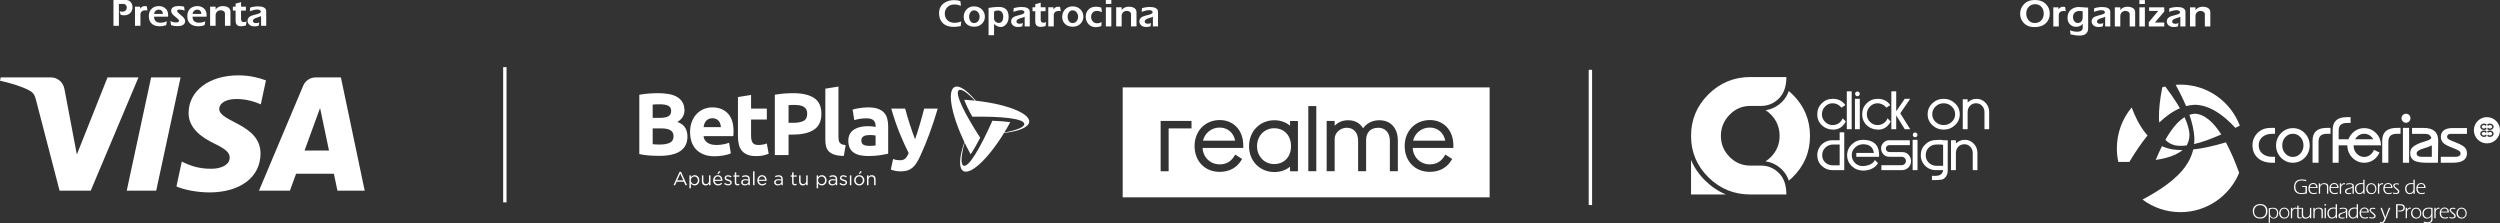 <?xml version="1.0" encoding="UTF-8"?>
<svg width="470px" height="42px" viewBox="0 0 470 42" version="1.1" xmlns="http://www.w3.org/2000/svg" xmlns:xlink="http://www.w3.org/1999/xlink">
    <rect x="0" y="0" width="470" height="42" fill="#333333" stroke="none"/>
    <title>footer_pataLogos_3-dark</title>
    <g id="PataLogos" stroke="none" stroke-width="1" fill="none" fill-rule="evenodd">
        <g id="PataLogos-Dark" transform="translate(-27, -91)" fill="#FFFFFF">
            <g id="footer_pataLogos_3-dark" transform="translate(27, 91)">
                <polygon id="Fill-1" points="298.68 38.546 299.313 38.546 299.313 13.121 298.68 13.121"></polygon>
                <path d="M345.856,31.083 L344.592,31.083 C344.024,31.083 343.544,30.906 343.156,30.553 C342.768,30.199 342.573,29.74 342.573,29.177 C342.573,28.608 342.772,28.132 343.169,27.748 C343.567,27.365 344.05,27.172 344.619,27.172 L345.856,27.172 L345.856,31.083 Z M345.856,26.364 L344.503,26.364 C343.958,26.364 343.46,26.495 343.009,26.759 C342.558,27.023 342.208,27.394 341.959,27.873 C341.752,28.288 341.647,28.722 341.647,29.177 C341.647,29.98 341.93,30.65 342.493,31.186 C343.056,31.722 343.741,31.991 344.548,31.991 L346.719,31.991 L346.719,24.88 L345.856,24.88 L345.856,26.364 Z M359.575,31.991 L360.492,31.991 L360.492,26.283 L359.575,26.283 L359.575,31.991 Z M352.369,26.894 C351.864,26.492 351.168,26.289 350.278,26.283 C349.454,26.283 348.745,26.564 348.152,27.127 C347.559,27.691 347.262,28.377 347.262,29.187 C347.262,30.001 347.557,30.686 348.147,31.24 C348.737,31.795 349.448,32.072 350.278,32.072 C350.871,32.072 351.411,31.955 351.897,31.721 C352.431,31.475 352.82,31.122 353.063,30.66 L352.467,30.077 C352.33,30.442 352.013,30.732 351.515,30.948 C351.087,31.128 350.637,31.218 350.163,31.218 C349.605,31.218 349.129,31.02 348.734,30.625 C348.34,30.229 348.14,29.749 348.134,29.187 C348.128,28.611 348.337,28.122 348.761,27.721 C349.185,27.32 349.691,27.119 350.278,27.119 C351.452,27.119 352.123,27.661 352.289,28.746 L352.28,28.754 L348.988,28.754 L348.988,29.473 L353.259,29.473 C353.264,29.342 353.267,29.216 353.267,29.097 C353.267,28.102 352.968,27.367 352.369,26.894 M369.371,26.283 C369.045,26.283 368.748,26.343 368.481,26.463 C368.262,26.552 368.004,26.714 367.708,26.948 L367.708,26.364 L366.791,26.364 L366.791,31.991 L367.708,31.991 L367.708,28.791 C367.708,28.317 367.856,27.92 368.152,27.6 C368.449,27.279 368.829,27.119 369.291,27.119 C369.754,27.119 370.134,27.28 370.43,27.604 C370.727,27.927 370.876,28.323 370.876,28.791 L370.876,31.991 L371.756,31.991 L371.756,28.746 C371.756,28.068 371.525,27.489 371.062,27.007 C370.6,26.524 370.036,26.283 369.371,26.283 M360.038,25.797 C360.163,25.797 360.268,25.754 360.354,25.667 C360.44,25.58 360.483,25.473 360.483,25.348 C360.483,25.228 360.44,25.125 360.354,25.038 C360.268,24.951 360.163,24.907 360.038,24.907 C359.919,24.907 359.817,24.951 359.731,25.038 C359.645,25.125 359.602,25.228 359.602,25.348 C359.602,25.473 359.645,25.58 359.731,25.667 C359.817,25.754 359.919,25.797 360.038,25.797 M365.305,31.172 L364.077,31.172 C363.508,31.172 363.025,30.982 362.627,30.602 C362.23,30.222 362.032,29.743 362.032,29.168 C362.032,28.599 362.227,28.124 362.618,27.743 C363.01,27.363 363.487,27.172 364.051,27.172 L364.46,27.164 C364.65,27.157 364.804,27.161 364.923,27.172 C365.088,27.185 365.216,27.215 365.305,27.262 L365.305,31.172 Z M364.913,26.3 C364.795,26.295 364.632,26.295 364.424,26.3 C364.187,26.313 364.048,26.319 364.007,26.319 C363.206,26.319 362.522,26.593 361.955,27.141 C361.389,27.689 361.106,28.365 361.106,29.168 C361.106,29.629 361.21,30.064 361.417,30.472 C361.666,30.951 362.017,31.324 362.467,31.591 C362.918,31.858 363.416,31.991 363.962,31.991 L365.305,31.991 C365.311,32.171 365.24,32.365 365.092,32.575 C364.86,32.899 364.452,33.061 363.864,33.061 L363.535,33.061 C363.393,33.054 363.283,33.052 363.206,33.052 L363.206,33.861 C364.007,33.861 364.591,33.834 364.958,33.78 C365.326,33.726 365.623,33.528 365.847,33.186 C366.062,32.869 366.168,32.512 366.168,32.117 L366.177,26.364 L365.323,26.364 C365.228,26.327 365.092,26.307 364.913,26.3 L364.913,26.3 Z M357.556,28.584 L355.207,28.584 C355.023,28.584 354.866,28.521 354.736,28.395 C354.605,28.269 354.539,28.114 354.539,27.928 C354.539,27.748 354.605,27.595 354.736,27.469 C354.866,27.343 355.023,27.281 355.207,27.281 L359.05,27.281 L359.05,26.364 L355.18,26.364 C354.753,26.364 354.39,26.516 354.091,26.822 C353.791,27.127 353.641,27.493 353.641,27.919 C353.641,28.2 353.712,28.464 353.855,28.71 C354.151,29.219 354.599,29.473 355.198,29.473 L357.502,29.473 C357.728,29.473 357.919,29.551 358.077,29.703 C358.233,29.856 358.312,30.043 358.312,30.265 C358.312,30.486 358.232,30.674 358.072,30.826 C357.912,30.98 357.722,31.056 357.502,31.056 L353.704,31.056 L353.704,31.991 L357.511,31.991 C358.004,31.991 358.42,31.832 358.761,31.514 C359.102,31.197 359.273,30.786 359.273,30.283 C359.273,29.983 359.199,29.702 359.05,29.438 C358.73,28.868 358.232,28.584 357.556,28.584 M371.578,18.578 C371.251,18.578 370.955,18.637 370.688,18.757 C370.469,18.848 370.21,19.009 369.914,19.243 L369.914,18.659 L368.997,18.659 L368.997,24.286 L369.914,24.286 L369.914,21.086 C369.914,20.612 370.062,20.215 370.359,19.894 C370.655,19.574 371.035,19.413 371.497,19.413 C371.961,19.413 372.34,19.575 372.636,19.899 C372.934,20.223 373.081,20.618 373.081,21.086 L373.081,24.286 L373.962,24.286 L373.962,21.04 C373.962,20.363 373.731,19.784 373.268,19.301 C372.806,18.819 372.242,18.578 371.578,18.578 M356.488,21.679 L358.09,24.286 L359.113,24.286 L357.253,21.301 L359.113,18.578 L358.09,18.578 L356.488,20.915 L356.488,17.175 L355.572,17.175 L355.572,24.286 L356.488,24.286 L356.488,21.679 Z M363.891,20.016 C364.312,19.615 364.816,19.413 365.403,19.413 C365.99,19.413 366.499,19.615 366.929,20.016 C367.359,20.417 367.571,20.905 367.565,21.481 C367.559,22.056 367.344,22.539 366.92,22.929 C366.496,23.318 365.99,23.513 365.403,23.513 C364.821,23.513 364.321,23.318 363.899,22.929 C363.478,22.539 363.265,22.056 363.259,21.481 C363.259,20.905 363.47,20.417 363.891,20.016 M365.403,24.367 C366.228,24.367 366.939,24.088 367.539,23.53 C368.137,22.974 368.437,22.29 368.437,21.481 C368.437,20.672 368.137,19.986 367.539,19.422 C366.939,18.859 366.228,18.578 365.403,18.578 C364.585,18.578 363.879,18.859 363.286,19.422 C362.692,19.986 362.396,20.672 362.396,21.481 C362.396,22.29 362.692,22.974 363.286,23.53 C363.879,24.088 364.585,24.367 365.403,24.367 M353.107,24.367 C354.134,24.367 354.916,23.854 355.457,22.83 L354.851,22.245 C354.709,22.635 354.467,22.943 354.126,23.171 C353.785,23.398 353.403,23.513 352.983,23.513 C352.431,23.513 351.957,23.314 351.559,22.915 C351.162,22.516 350.963,22.038 350.963,21.481 C350.963,20.918 351.162,20.432 351.559,20.025 C351.957,19.617 352.431,19.413 352.983,19.413 C353.599,19.413 354.16,19.689 354.664,20.241 L355.367,19.755 C354.816,18.97 354.033,18.578 353.018,18.578 C352.194,18.578 351.5,18.856 350.936,19.413 C350.373,19.971 350.091,20.66 350.091,21.481 C350.091,22.332 350.388,23.03 350.981,23.576 C351.55,24.103 352.259,24.367 353.107,24.367 M348.73,24.286 L349.646,24.286 L349.646,18.578 L348.73,18.578 L348.73,24.286 Z M345.683,23.171 C345.342,23.399 344.96,23.513 344.539,23.513 C343.988,23.513 343.513,23.314 343.116,22.915 C342.719,22.516 342.519,22.038 342.519,21.482 C342.519,20.918 342.719,20.432 343.116,20.025 C343.513,19.617 343.988,19.413 344.539,19.413 C345.156,19.413 345.716,19.689 346.221,20.241 L346.924,19.755 C346.373,18.97 345.589,18.578 344.575,18.578 C343.751,18.578 343.057,18.856 342.493,19.413 C341.929,19.971 341.648,20.66 341.648,21.482 C341.648,22.332 341.944,23.03 342.538,23.575 C343.107,24.103 343.816,24.367 344.664,24.367 C345.69,24.367 346.473,23.854 347.013,22.83 L346.408,22.245 C346.265,22.635 346.024,22.943 345.683,23.171 M349.192,18.092 C349.317,18.092 349.422,18.049 349.509,17.962 C349.595,17.875 349.637,17.768 349.637,17.643 C349.637,17.523 349.595,17.42 349.509,17.333 C349.422,17.246 349.317,17.202 349.192,17.202 C349.074,17.202 348.971,17.246 348.886,17.333 C348.8,17.42 348.757,17.523 348.757,17.643 C348.757,17.768 348.8,17.875 348.886,17.962 C348.971,18.049 349.074,18.092 349.192,18.092 M347.199,24.286 L348.116,24.286 L348.116,17.176 L347.199,17.176 L347.199,24.286 Z M335.839,14.485 C335.839,16.234 335.372,17.575 334.436,18.51 C333.501,19.446 332.376,19.913 331.06,19.913 L329.059,19.913 C327.535,19.913 326.232,20.472 325.15,21.588 C324.067,22.705 323.527,24.025 323.527,25.549 C323.527,27.073 324.067,28.385 325.15,29.483 C326.232,30.584 327.535,31.133 329.059,31.133 L331.06,31.133 C332.376,31.133 333.501,31.6 334.436,32.535 C335.372,33.47 335.839,34.812 335.839,36.561 L329.059,36.561 C325.994,36.561 323.371,35.487 321.188,33.341 C319.008,31.193 317.916,28.596 317.916,25.549 C317.916,22.502 319.008,19.896 321.188,17.731 C323.371,15.567 325.994,14.485 329.059,14.485 L335.839,14.485 Z M317.916,30.062 C318.506,31.488 319.396,32.79 320.581,33.957 C321.756,35.112 323.058,35.982 324.481,36.561 L317.916,36.561 Z M336.297,17.108 C336.529,17.305 336.758,17.511 336.981,17.732 C339.181,19.896 340.28,22.501 340.28,25.549 C340.28,28.613 339.181,31.215 336.981,33.353 C336.761,33.569 336.534,33.769 336.304,33.963 C336.028,33.167 335.61,32.484 335.049,31.923 C334.158,31.032 333.105,30.504 331.915,30.333 C332.286,30.1 332.637,29.821 332.965,29.483 C334.032,28.384 334.566,27.073 334.566,25.549 C334.566,24.008 334.037,22.683 332.978,21.576 C332.65,21.232 332.295,20.948 331.921,20.711 C333.108,20.54 334.16,20.012 335.049,19.123 C335.604,18.567 336.02,17.893 336.297,17.108 Z" id="Click"></path>
                <path d="M447.857,30.594 L447.857,26.464 C447.857,25.655 448.085,25.05 448.54,24.648 C448.994,24.246 449.68,24.045 450.598,24.045 L451.301,24.045 L451.301,25.159 L450.625,25.159 C450.064,25.159 449.653,25.28 449.396,25.523 C449.136,25.766 449.008,26.149 449.008,26.669 L449.008,30.594 L447.857,30.594 Z M451.488,22.221 C451.488,21.99 451.569,21.793 451.732,21.63 C451.895,21.466 452.094,21.384 452.33,21.384 C452.565,21.384 452.764,21.465 452.923,21.625 C453.083,21.786 453.163,21.985 453.163,22.221 C453.163,22.464 453.083,22.669 452.923,22.834 C452.764,23 452.565,23.083 452.33,23.083 C452.1,23.083 451.902,22.998 451.736,22.83 C451.571,22.661 451.488,22.458 451.488,22.221 M451.747,30.594 L452.912,30.594 L452.912,24.045 L451.747,24.045 L451.747,30.594 Z M458.87,29.479 L461.677,29.479 C461.959,29.479 462.182,29.424 462.342,29.313 C462.503,29.202 462.585,29.049 462.585,28.854 C462.585,28.69 462.524,28.55 462.402,28.435 C462.281,28.319 462.052,28.191 461.717,28.05 L460.606,27.598 C459.951,27.331 459.502,27.06 459.254,26.783 C459.007,26.506 458.883,26.152 458.883,25.721 C458.883,25.19 459.072,24.781 459.447,24.498 C459.822,24.215 460.359,24.073 461.062,24.073 L463.79,24.073 L463.79,25.163 L460.751,25.163 C460.53,25.163 460.358,25.212 460.234,25.309 C460.111,25.407 460.049,25.545 460.049,25.722 C460.049,25.855 460.105,25.974 460.215,26.081 C460.324,26.188 460.507,26.294 460.764,26.401 L461.936,26.879 C462.664,27.18 463.154,27.47 463.409,27.75 C463.663,28.028 463.79,28.384 463.79,28.813 C463.79,29.416 463.566,29.863 463.121,30.154 C462.674,30.447 461.989,30.594 461.062,30.594 L458.87,30.594 L458.87,29.479 Z M457.183,29.479 L455.232,29.479 C454.949,29.479 454.727,29.424 454.567,29.313 C454.406,29.202 454.324,29.049 454.324,28.854 C454.324,28.69 454.386,28.55 454.507,28.435 C454.628,28.319 454.856,28.191 455.192,28.049 L456.598,27.597 C456.816,27.509 457.011,27.419 457.183,27.33 L457.183,29.479 Z M457.703,24.65 C457.249,24.249 456.564,24.048 455.644,24.048 L453.466,24.048 L453.466,25.163 L455.619,25.163 C456.179,25.163 456.537,25.191 456.796,25.433 C456.932,25.563 457.033,25.733 457.097,25.941 C457.071,25.989 457.034,26.037 456.988,26.081 C456.878,26.188 456.695,26.294 456.44,26.401 L454.973,26.879 C454.245,27.18 453.754,27.47 453.501,27.75 C453.247,28.028 453.12,28.384 453.12,28.813 C453.12,29.416 453.344,29.863 453.789,30.154 C454.234,30.447 455.214,30.594 456.141,30.594 L458.332,30.594 L458.384,26.468 C458.384,25.659 458.158,25.053 457.703,24.65 L457.703,24.65 Z M443.055,25.779 C443.443,25.355 443.914,25.146 444.467,25.146 C445.025,25.146 445.496,25.355 445.883,25.779 C445.997,25.903 446.093,26.037 446.173,26.177 L442.763,26.177 C442.843,26.037 442.939,25.903 443.055,25.779 M445.879,28.869 C445.49,29.294 445.019,29.506 444.467,29.506 C443.914,29.506 443.443,29.294 443.055,28.869 C442.665,28.445 442.47,27.929 442.47,27.319 L447.631,27.319 C447.629,26.922 447.559,26.542 447.425,26.177 C447.413,26.147 447.405,26.114 447.393,26.083 C447.232,25.687 447.002,25.334 446.7,25.028 C446.402,24.721 446.062,24.488 445.679,24.328 C445.296,24.168 444.892,24.088 444.467,24.088 C444.042,24.088 443.642,24.168 443.265,24.328 C442.888,24.488 442.548,24.721 442.247,25.028 C441.941,25.344 441.706,25.699 441.545,26.09 C441.533,26.118 441.525,26.148 441.513,26.177 L439.668,26.177 L439.668,24.593 C439.668,24.083 439.794,23.707 440.048,23.47 C440.301,23.232 440.701,23.112 441.251,23.112 L441.913,23.112 L441.913,22.021 L441.226,22.021 C440.326,22.021 439.654,22.218 439.209,22.612 C438.764,23.006 438.54,23.599 438.54,24.392 L438.54,30.594 L439.668,30.594 L439.668,27.319 L441.304,27.319 C441.304,27.323 441.302,27.327 441.302,27.331 C441.302,27.775 441.383,28.195 441.545,28.592 C441.706,28.989 441.941,29.342 442.247,29.654 C442.548,29.96 442.888,30.193 443.265,30.354 C443.642,30.514 444.042,30.594 444.467,30.594 C444.892,30.594 445.296,30.514 445.679,30.354 C446.062,30.193 446.402,29.96 446.7,29.654 C446.981,29.366 447.199,29.039 447.357,28.673 L446.31,28.181 C446.213,28.432 446.07,28.662 445.879,28.869 M427.701,25.155 L427.216,25.155 C426.431,25.155 425.803,25.353 425.336,25.748 C424.869,26.143 424.635,26.668 424.635,27.323 C424.635,27.974 424.869,28.496 425.34,28.89 C425.808,29.285 426.434,29.482 427.216,29.482 L427.701,29.482 L427.701,30.595 L427.14,30.595 C426.021,30.595 425.13,30.295 424.465,29.696 C423.799,29.097 423.467,28.299 423.467,27.305 C423.467,26.771 423.585,26.27 423.823,25.807 C424.062,25.344 424.4,24.954 424.837,24.637 C425.143,24.423 425.469,24.269 425.814,24.175 C426.158,24.082 426.599,24.035 427.14,24.035 L427.701,24.035 L427.701,25.155 Z M429.062,27.319 C429.062,27.929 429.257,28.446 429.646,28.87 C430.034,29.294 430.506,29.506 431.059,29.506 C431.611,29.506 432.082,29.294 432.471,28.87 C432.86,28.446 433.054,27.929 433.054,27.319 C433.054,26.714 432.862,26.2 432.475,25.779 C432.087,25.355 431.616,25.146 431.059,25.146 C430.506,25.146 430.034,25.355 429.646,25.779 C429.257,26.2 429.062,26.714 429.062,27.319 M427.895,27.331 C427.895,26.897 427.976,26.482 428.136,26.089 C428.299,25.699 428.532,25.344 428.838,25.028 C429.141,24.721 429.48,24.488 429.856,24.328 C430.233,24.168 430.633,24.088 431.059,24.088 C431.485,24.088 431.887,24.168 432.272,24.328 C432.654,24.488 432.994,24.721 433.291,25.028 C433.593,25.334 433.823,25.687 433.984,26.083 C434.143,26.48 434.222,26.897 434.222,27.331 C434.222,27.775 434.143,28.195 433.984,28.593 C433.823,28.994 433.593,29.347 433.291,29.654 C432.994,29.96 432.654,30.193 432.272,30.354 C431.887,30.514 431.485,30.594 431.059,30.594 C430.633,30.594 430.233,30.514 429.856,30.354 C429.48,30.193 429.141,29.96 428.838,29.654 C428.532,29.342 428.299,28.989 428.136,28.592 C427.976,28.195 427.895,27.775 427.895,27.331 M434.76,30.594 L434.76,26.457 C434.76,25.65 434.982,25.045 435.428,24.645 C435.872,24.244 436.545,24.043 437.445,24.043 L438.133,24.043 L438.133,25.155 L437.471,25.155 C436.92,25.155 436.519,25.276 436.266,25.518 C436.013,25.76 435.887,26.142 435.887,26.662 L435.887,30.594 L434.76,30.594 Z M433.701,36.36 C433.329,36.447 432.997,36.49 432.704,36.49 C432.261,36.49 431.914,36.38 431.66,36.159 C431.407,35.938 431.28,35.623 431.28,35.213 C431.28,34.733 431.389,34.371 431.609,34.129 C431.847,33.864 432.226,33.732 432.746,33.732 C432.869,33.732 432.991,33.738 433.114,33.752 C433.238,33.765 433.382,33.788 433.55,33.82 L433.58,34.071 C433.258,33.977 432.972,33.929 432.723,33.929 C432.312,33.929 432.003,34.048 431.795,34.288 C431.615,34.495 431.526,34.772 431.526,35.119 C431.526,35.505 431.634,35.802 431.85,36.009 C432.053,36.206 432.331,36.305 432.684,36.305 C432.91,36.305 433.158,36.262 433.428,36.175 L433.428,35.154 L432.812,35.154 L432.812,34.969 L433.701,34.969 L433.701,36.36 Z M435.444,35.186 C435.444,34.992 435.397,34.844 435.303,34.744 C435.21,34.644 435.084,34.595 434.925,34.595 C434.675,34.595 434.497,34.666 434.387,34.808 C434.319,34.894 434.274,35.02 434.251,35.186 L435.444,35.186 Z M435.697,35.222 L435.697,35.34 L434.219,35.34 C434.219,35.688 434.296,35.942 434.446,36.103 C434.573,36.237 434.747,36.305 434.968,36.305 C435.065,36.305 435.161,36.295 435.254,36.272 C435.349,36.25 435.455,36.219 435.569,36.179 L435.537,36.398 C435.335,36.46 435.146,36.49 434.972,36.49 C434.668,36.49 434.43,36.407 434.259,36.241 C434.069,36.059 433.974,35.791 433.974,35.437 C433.974,35.092 434.075,34.827 434.274,34.642 C434.443,34.488 434.651,34.41 434.899,34.41 C435.137,34.41 435.333,34.493 435.482,34.658 C435.626,34.812 435.697,35 435.697,35.222 L435.697,35.222 Z M437.713,36.427 L437.467,36.427 L437.467,35.033 C437.467,34.911 437.408,34.81 437.292,34.729 C437.175,34.648 437.04,34.607 436.886,34.607 C436.694,34.607 436.535,34.664 436.407,34.779 C436.256,34.916 436.18,35.114 436.18,35.371 L436.18,36.427 L435.935,36.427 L435.935,34.473 L436.18,34.473 L436.18,34.874 C436.209,34.738 436.299,34.63 436.45,34.552 C436.599,34.473 436.773,34.434 436.968,34.434 C437.17,34.434 437.341,34.477 437.479,34.563 C437.635,34.66 437.713,34.796 437.713,34.97 L437.713,36.427 Z M439.393,35.186 C439.393,34.992 439.346,34.844 439.253,34.744 C439.159,34.644 439.033,34.595 438.875,34.595 C438.625,34.595 438.446,34.666 438.336,34.808 C438.269,34.894 438.224,35.02 438.2,35.186 L439.393,35.186 Z M439.646,35.222 L439.646,35.34 L438.169,35.34 C438.169,35.688 438.244,35.942 438.395,36.103 C438.521,36.237 438.696,36.305 438.918,36.305 C439.013,36.305 439.109,36.295 439.204,36.272 C439.299,36.25 439.403,36.219 439.517,36.179 L439.486,36.398 C439.283,36.46 439.095,36.49 438.922,36.49 C438.617,36.49 438.379,36.407 438.208,36.241 C438.018,36.059 437.923,35.791 437.923,35.437 C437.923,35.092 438.023,34.827 438.224,34.642 C438.392,34.488 438.6,34.41 438.847,34.41 C439.086,34.41 439.281,34.493 439.432,34.658 C439.575,34.812 439.646,35 439.646,35.222 L439.646,35.222 Z M441.732,34.445 C441.96,34.445 442.142,34.48 442.277,34.552 C442.438,34.634 442.519,34.764 442.519,34.938 L442.519,36.427 L442.274,36.427 L442.274,35.28 C442.206,35.33 442.038,35.397 441.77,35.48 C441.329,35.619 441.108,35.799 441.108,36.022 C441.108,36.123 441.16,36.2 441.264,36.25 C441.353,36.292 441.467,36.313 441.607,36.313 C441.755,36.313 441.897,36.29 442.032,36.242 L442.001,36.427 C441.939,36.447 441.859,36.465 441.761,36.478 C441.664,36.492 441.588,36.498 441.538,36.498 C441.353,36.498 441.202,36.46 441.084,36.387 C440.935,36.293 440.863,36.152 440.863,35.962 C440.863,35.738 440.984,35.574 441.225,35.466 C441.451,35.397 441.678,35.329 441.907,35.261 C442.151,35.184 442.274,35.077 442.274,34.938 C442.274,34.825 442.226,34.744 442.129,34.694 C442.033,34.647 441.907,34.622 441.751,34.622 C441.623,34.622 441.503,34.634 441.387,34.658 C441.271,34.682 441.169,34.712 441.081,34.753 L441.108,34.536 C441.204,34.507 441.304,34.485 441.408,34.468 C441.512,34.453 441.62,34.445 441.732,34.445 Z M440.71,34.426 C440.754,34.426 440.796,34.43 440.835,34.441 L440.866,34.658 C440.835,34.637 440.791,34.626 440.734,34.626 C440.593,34.626 440.464,34.68 440.344,34.787 C440.201,34.916 440.13,35.081 440.13,35.28 L440.13,36.427 L439.884,36.427 L439.884,34.472 L440.13,34.472 L440.13,34.815 C440.202,34.69 440.291,34.592 440.395,34.526 C440.498,34.459 440.604,34.426 440.71,34.426 Z M444.293,35.558 L444.293,34.655 C444.241,34.635 444.184,34.622 444.122,34.612 C444.059,34.603 443.986,34.598 443.9,34.598 C443.659,34.598 443.456,34.662 443.29,34.784 C443.081,34.94 442.975,35.171 442.975,35.479 C442.975,35.706 443.032,35.9 443.146,36.061 C443.26,36.224 443.408,36.304 443.593,36.304 C443.777,36.304 443.935,36.242 444.067,36.119 C444.218,35.98 444.293,35.793 444.293,35.558 L444.293,35.558 Z M444.538,36.427 L444.293,36.427 L444.293,36.056 C444.248,36.167 444.183,36.258 444.094,36.329 C443.961,36.437 443.794,36.49 443.592,36.49 C443.341,36.49 443.139,36.404 442.983,36.234 C442.814,36.049 442.73,35.794 442.73,35.466 C442.73,35.1 442.861,34.824 443.123,34.638 C443.334,34.488 443.585,34.414 443.88,34.414 C443.965,34.414 444.04,34.418 444.104,34.427 C444.167,34.437 444.231,34.451 444.293,34.473 L444.293,33.79 L444.538,33.79 L444.538,36.427 Z M446.558,35.521 C446.558,35.284 446.493,35.081 446.364,34.91 C446.219,34.72 446.03,34.626 445.796,34.626 C445.57,34.626 445.393,34.709 445.262,34.874 C445.147,35.024 445.088,35.209 445.088,35.43 C445.088,35.662 445.152,35.861 445.279,36.03 C445.419,36.212 445.601,36.305 445.826,36.305 C446.065,36.305 446.25,36.224 446.383,36.064 C446.499,35.922 446.558,35.741 446.558,35.521 M446.76,35.485 C446.76,35.758 446.683,35.99 446.527,36.178 C446.355,36.386 446.121,36.489 445.825,36.489 C445.51,36.489 445.263,36.386 445.084,36.178 C444.923,35.992 444.843,35.762 444.843,35.489 C444.843,35.209 444.922,34.969 445.08,34.772 C445.257,34.552 445.496,34.442 445.794,34.442 C446.099,34.442 446.34,34.552 446.519,34.772 C446.68,34.969 446.76,35.208 446.76,35.485 M448.031,34.658 C448,34.637 447.956,34.626 447.898,34.626 C447.759,34.626 447.629,34.68 447.509,34.787 C447.365,34.916 447.294,35.081 447.294,35.28 L447.294,36.427 L447.05,36.427 L447.05,34.472 L447.294,34.472 L447.294,34.815 C447.367,34.69 447.456,34.592 447.56,34.526 C447.663,34.459 447.769,34.426 447.876,34.426 C447.92,34.426 447.962,34.43 448,34.441 L448.031,34.658 Z M449.528,35.186 C449.528,34.992 449.481,34.844 449.388,34.744 C449.294,34.644 449.168,34.595 449.01,34.595 C448.761,34.595 448.58,34.666 448.471,34.808 C448.404,34.894 448.359,35.02 448.336,35.186 L449.528,35.186 Z M449.782,35.222 L449.782,35.34 L448.304,35.34 C448.304,35.688 448.38,35.942 448.53,36.103 C448.658,36.237 448.832,36.305 449.053,36.305 C449.149,36.305 449.244,36.295 449.339,36.272 C449.435,36.25 449.539,36.219 449.653,36.179 L449.622,36.398 C449.419,36.46 449.231,36.49 449.057,36.49 C448.753,36.49 448.515,36.407 448.344,36.241 C448.153,36.059 448.059,35.791 448.059,35.437 C448.059,35.092 448.159,34.827 448.359,34.642 C448.528,34.488 448.736,34.41 448.982,34.41 C449.222,34.41 449.417,34.493 449.567,34.658 C449.71,34.812 449.782,35 449.782,35.222 L449.782,35.222 Z M451.072,35.995 C451.072,36.165 451.005,36.291 450.869,36.372 C450.758,36.44 450.605,36.474 450.413,36.474 C450.327,36.474 450.237,36.466 450.143,36.451 C450.047,36.434 449.965,36.417 449.894,36.395 L449.863,36.179 C449.931,36.207 450.018,36.233 450.125,36.254 C450.231,36.278 450.333,36.289 450.428,36.289 C450.558,36.289 450.658,36.26 450.725,36.201 C450.793,36.142 450.826,36.077 450.826,36.005 C450.826,35.925 450.748,35.819 450.593,35.688 C450.314,35.454 450.168,35.33 450.156,35.318 C449.999,35.158 449.922,35.003 449.922,34.85 C449.922,34.724 449.985,34.626 450.111,34.558 C450.237,34.491 450.393,34.457 450.581,34.457 C450.71,34.457 450.841,34.472 450.972,34.504 L451.002,34.721 C450.944,34.7 450.873,34.683 450.786,34.666 C450.7,34.651 450.621,34.642 450.547,34.642 C450.427,34.642 450.339,34.66 450.28,34.697 C450.206,34.744 450.167,34.826 450.167,34.941 C450.167,35.017 450.244,35.114 450.397,35.232 C450.667,35.436 450.812,35.549 450.833,35.569 C450.992,35.716 451.072,35.859 451.072,35.995 M453.722,35.558 L453.722,34.655 C453.671,34.635 453.614,34.622 453.552,34.612 C453.489,34.603 453.416,34.598 453.33,34.598 C453.089,34.598 452.885,34.662 452.72,34.784 C452.51,34.94 452.405,35.171 452.405,35.479 C452.405,35.706 452.462,35.9 452.577,36.061 C452.691,36.224 452.839,36.304 453.022,36.304 C453.207,36.304 453.365,36.242 453.498,36.119 C453.647,35.98 453.722,35.793 453.722,35.558 L453.722,35.558 Z M453.969,36.427 L453.722,36.427 L453.722,36.056 C453.679,36.167 453.612,36.258 453.524,36.329 C453.392,36.437 453.224,36.49 453.021,36.49 C452.771,36.49 452.568,36.404 452.412,36.234 C452.243,36.049 452.159,35.794 452.159,35.466 C452.159,35.1 452.292,34.824 452.553,34.638 C452.763,34.488 453.015,34.414 453.309,34.414 C453.396,34.414 453.47,34.418 453.534,34.427 C453.597,34.437 453.66,34.451 453.722,34.473 L453.722,33.79 L453.969,33.79 L453.969,36.427 Z M455.742,35.186 C455.742,34.992 455.695,34.844 455.601,34.744 C455.509,34.644 455.382,34.595 455.224,34.595 C454.974,34.595 454.794,34.666 454.686,34.808 C454.618,34.894 454.573,35.02 454.549,35.186 L455.742,35.186 Z M455.996,35.222 L455.996,35.34 L454.518,35.34 C454.518,35.688 454.594,35.942 454.744,36.103 C454.872,36.237 455.046,36.305 455.267,36.305 C455.363,36.305 455.459,36.295 455.553,36.272 C455.648,36.25 455.753,36.219 455.868,36.179 L455.835,36.398 C455.633,36.46 455.445,36.49 455.271,36.49 C454.966,36.49 454.729,36.407 454.557,36.241 C454.367,36.059 454.272,35.791 454.272,35.437 C454.272,35.092 454.373,34.827 454.573,34.642 C454.742,34.488 454.95,34.41 455.196,34.41 C455.436,34.41 455.63,34.493 455.781,34.658 C455.923,34.812 455.996,35 455.996,35.222 L455.996,35.222 Z M426.004,39.723 C426.004,39.355 425.907,39.071 425.71,38.874 C425.514,38.675 425.244,38.576 424.901,38.576 C424.535,38.576 424.249,38.696 424.047,38.935 C423.86,39.156 423.767,39.44 423.767,39.786 C423.767,40.041 423.839,40.268 423.985,40.468 C424.182,40.737 424.477,40.873 424.87,40.873 C425.275,40.873 425.575,40.749 425.77,40.5 C425.926,40.3 426.004,40.041 426.004,39.723 M426.281,39.664 C426.281,39.867 426.257,40.049 426.207,40.212 C426.131,40.462 426.006,40.659 425.829,40.806 C425.6,40.996 425.3,41.09 424.929,41.09 C424.463,41.09 424.109,40.956 423.864,40.684 C423.636,40.43 423.522,40.079 423.522,39.633 C423.522,39.276 423.644,38.978 423.892,38.738 C424.154,38.486 424.499,38.36 424.929,38.36 C425.352,38.36 425.684,38.478 425.923,38.714 C426.162,38.951 426.281,39.267 426.281,39.664 M428.082,40.001 C428.082,39.706 427.983,39.49 427.786,39.36 C427.644,39.265 427.463,39.218 427.248,39.218 C427.18,39.218 427.11,39.228 427.037,39.245 C426.965,39.261 426.864,39.299 426.737,39.357 L426.737,40.131 C426.737,40.326 426.796,40.504 426.912,40.662 C427.045,40.842 427.216,40.933 427.428,40.933 C427.638,40.933 427.802,40.841 427.919,40.657 C428.027,40.488 428.082,40.268 428.082,40.001 M428.304,40.096 C428.304,40.381 428.238,40.611 428.105,40.783 C427.953,40.983 427.729,41.082 427.435,41.082 C427.276,41.082 427.135,41.045 427.01,40.968 C426.919,40.885 426.827,40.8 426.737,40.716 L426.737,41.89 L426.522,41.89 L426.522,39.171 C426.622,39.145 426.701,39.127 426.765,39.116 C426.967,39.077 427.144,39.057 427.295,39.057 C427.627,39.057 427.874,39.131 428.035,39.281 C428.215,39.446 428.304,39.718 428.304,40.096 M430.195,40.121 C430.195,39.884 430.131,39.681 430,39.511 C429.855,39.32 429.665,39.227 429.433,39.227 C429.206,39.227 429.029,39.31 428.901,39.475 C428.783,39.625 428.725,39.809 428.725,40.031 C428.725,40.262 428.789,40.462 428.916,40.63 C429.056,40.813 429.239,40.905 429.464,40.905 C429.703,40.905 429.888,40.826 430.02,40.664 C430.137,40.522 430.195,40.341 430.195,40.121 M430.398,40.085 C430.398,40.359 430.32,40.59 430.164,40.779 C429.992,40.986 429.758,41.09 429.462,41.09 C429.148,41.09 428.901,40.986 428.721,40.779 C428.56,40.592 428.48,40.362 428.48,40.089 C428.48,39.808 428.559,39.569 428.718,39.372 C428.894,39.152 429.131,39.041 429.431,39.041 C429.735,39.041 429.977,39.152 430.156,39.372 C430.317,39.569 430.398,39.807 430.398,40.085 M431.668,39.258 L431.666,39.257 L431.637,39.257 L431.637,39.243 C431.606,39.231 431.574,39.227 431.536,39.227 C431.396,39.227 431.265,39.28 431.146,39.388 C431.003,39.516 430.931,39.681 430.931,39.88 L430.931,41.027 L430.687,41.027 L430.687,39.072 L430.931,39.072 L430.931,39.416 C431.005,39.291 431.092,39.193 431.196,39.126 C431.3,39.059 431.406,39.026 431.512,39.026 C431.557,39.026 431.598,39.031 431.637,39.041 L431.642,39.073 L431.883,39.073 L431.887,38.664 L432.132,38.664 L432.132,39.073 L432.678,39.073 L432.678,39.257 L432.132,39.257 L432.132,40.626 C432.132,40.72 432.156,40.789 432.203,40.832 C432.252,40.875 432.313,40.898 432.388,40.898 C432.435,40.898 432.485,40.89 432.537,40.875 C432.591,40.861 432.647,40.839 432.709,40.811 L432.709,40.964 C432.697,40.992 432.655,41.018 432.585,41.039 C432.515,41.06 432.436,41.071 432.348,41.071 C432.227,41.071 432.125,41.05 432.042,41.008 C431.939,40.955 431.887,40.879 431.887,40.779 L431.887,39.257 L431.668,39.257 Z M434.514,41.027 L434.269,41.027 L434.269,40.656 C434.235,40.778 434.132,40.884 433.961,40.976 C433.789,41.068 433.608,41.113 433.415,41.113 C433.22,41.113 433.063,41.061 432.943,40.957 C432.806,40.835 432.737,40.652 432.737,40.409 L432.737,39.073 L432.982,39.073 L432.982,40.377 C432.982,40.53 433.029,40.656 433.123,40.755 C433.215,40.855 433.333,40.905 433.473,40.905 C433.687,40.905 433.873,40.834 434.032,40.692 C434.19,40.55 434.269,40.383 434.269,40.188 L434.269,39.073 L434.514,39.073 L434.514,41.027 Z M436.689,41.027 L436.445,41.027 L436.445,39.632 C436.445,39.511 436.386,39.41 436.268,39.329 C436.152,39.248 436.016,39.206 435.863,39.206 C435.671,39.206 435.51,39.265 435.383,39.38 C435.233,39.516 435.157,39.714 435.157,39.971 L435.157,41.027 L434.912,41.027 L434.912,39.073 L435.157,39.073 L435.157,39.475 C435.185,39.338 435.275,39.231 435.426,39.152 C435.577,39.073 435.75,39.034 435.944,39.034 C436.147,39.034 436.317,39.077 436.455,39.163 C436.611,39.26 436.689,39.396 436.689,39.569 L436.689,41.027 Z M437.025,41.027 L437.27,41.027 L437.27,39.073 L437.025,39.073 L437.025,41.027 Z M436.994,38.638 L437.301,38.638 L437.301,38.39 L436.994,38.39 L436.994,38.638 Z M439.107,40.158 L439.107,39.255 C439.054,39.236 438.998,39.222 438.935,39.213 C438.873,39.203 438.799,39.199 438.714,39.199 C438.472,39.199 438.269,39.262 438.104,39.384 C437.893,39.54 437.788,39.771 437.788,40.08 C437.788,40.306 437.846,40.5 437.96,40.661 C438.074,40.824 438.223,40.905 438.406,40.905 C438.591,40.905 438.749,40.843 438.881,40.719 C439.031,40.58 439.107,40.393 439.107,40.158 L439.107,40.158 Z M439.353,41.027 L439.107,41.027 L439.107,40.656 C439.062,40.767 438.995,40.858 438.907,40.929 C438.775,41.037 438.608,41.09 438.405,41.09 C438.155,41.09 437.952,41.005 437.797,40.835 C437.627,40.65 437.542,40.395 437.542,40.066 C437.542,39.701 437.674,39.425 437.937,39.238 C438.147,39.089 438.4,39.014 438.693,39.014 C438.779,39.014 438.854,39.018 438.917,39.027 C438.981,39.037 439.044,39.051 439.107,39.073 L439.107,38.39 L439.353,38.39 L439.353,41.027 Z M441.282,41.027 L441.036,41.027 L441.036,39.88 C440.968,39.93 440.8,39.998 440.533,40.081 C440.091,40.219 439.87,40.4 439.87,40.622 C439.87,40.724 439.922,40.8 440.025,40.851 C440.115,40.892 440.229,40.914 440.37,40.914 C440.517,40.914 440.659,40.889 440.795,40.842 L440.763,41.027 C440.7,41.048 440.621,41.065 440.523,41.078 C440.426,41.092 440.351,41.098 440.299,41.098 C440.115,41.098 439.964,41.061 439.847,40.988 C439.699,40.893 439.625,40.752 439.625,40.562 C439.625,40.339 439.745,40.174 439.987,40.066 C440.214,39.998 440.441,39.93 440.67,39.861 C440.914,39.786 441.036,39.677 441.036,39.538 C441.036,39.425 440.988,39.344 440.892,39.296 C440.795,39.248 440.67,39.223 440.514,39.223 C440.386,39.223 440.265,39.234 440.149,39.258 C440.033,39.282 439.931,39.313 439.842,39.353 L439.87,39.136 C439.966,39.107 440.066,39.085 440.171,39.069 C440.275,39.053 440.382,39.046 440.494,39.046 C440.723,39.046 440.905,39.08 441.039,39.152 C441.201,39.236 441.282,39.365 441.282,39.538 L441.282,41.027 Z M443.055,40.158 L443.055,39.255 C443.003,39.236 442.946,39.222 442.885,39.213 C442.822,39.203 442.749,39.199 442.663,39.199 C442.421,39.199 442.218,39.262 442.053,39.384 C441.843,39.54 441.738,39.771 441.738,40.08 C441.738,40.306 441.794,40.5 441.909,40.661 C442.023,40.824 442.172,40.905 442.356,40.905 C442.539,40.905 442.698,40.843 442.83,40.719 C442.98,40.58 443.055,40.393 443.055,40.158 L443.055,40.158 Z M443.301,41.027 L443.055,41.027 L443.055,40.656 C443.012,40.767 442.945,40.858 442.856,40.929 C442.724,41.037 442.556,41.09 442.354,41.09 C442.104,41.09 441.901,41.005 441.745,40.835 C441.577,40.65 441.492,40.395 441.492,40.066 C441.492,39.701 441.623,39.425 441.886,39.238 C442.096,39.089 442.348,39.014 442.642,39.014 C442.729,39.014 442.802,39.018 442.867,39.027 C442.93,39.037 442.993,39.051 443.055,39.073 L443.055,38.39 L443.301,38.39 L443.301,41.027 Z M445.075,39.786 C445.075,39.592 445.028,39.445 444.934,39.344 C444.84,39.245 444.714,39.195 444.556,39.195 C444.306,39.195 444.127,39.266 444.018,39.408 C443.951,39.495 443.905,39.621 443.882,39.786 L445.075,39.786 Z M445.328,39.822 L445.328,39.94 L443.85,39.94 C443.85,40.288 443.926,40.543 444.077,40.703 C444.204,40.837 444.378,40.905 444.599,40.905 C444.695,40.905 444.79,40.894 444.885,40.872 C444.981,40.851 445.085,40.82 445.199,40.779 L445.168,40.998 C444.965,41.06 444.778,41.09 444.603,41.09 C444.299,41.09 444.061,41.007 443.889,40.842 C443.699,40.66 443.605,40.392 443.605,40.037 C443.605,39.691 443.704,39.428 443.905,39.243 C444.074,39.088 444.282,39.01 444.529,39.01 C444.767,39.01 444.963,39.093 445.113,39.258 C445.257,39.412 445.328,39.602 445.328,39.822 L445.328,39.822 Z M446.618,40.595 C446.618,40.766 446.551,40.891 446.416,40.973 C446.304,41.041 446.152,41.075 445.96,41.075 C445.874,41.075 445.783,41.067 445.688,41.051 C445.593,41.036 445.511,41.016 445.441,40.996 L445.41,40.78 C445.477,40.807 445.565,40.832 445.67,40.855 C445.777,40.877 445.879,40.889 445.975,40.889 C446.105,40.889 446.204,40.86 446.271,40.801 C446.338,40.743 446.373,40.677 446.373,40.606 C446.373,40.525 446.295,40.419 446.138,40.288 C445.861,40.054 445.716,39.931 445.702,39.917 C445.546,39.759 445.468,39.602 445.468,39.45 C445.468,39.324 445.532,39.227 445.657,39.159 C445.783,39.091 445.941,39.057 446.127,39.057 C446.256,39.057 446.387,39.072 446.517,39.105 L446.548,39.32 C446.49,39.301 446.418,39.282 446.333,39.266 C446.246,39.251 446.166,39.243 446.094,39.243 C445.974,39.243 445.885,39.261 445.827,39.297 C445.751,39.344 445.714,39.426 445.714,39.542 C445.714,39.618 445.79,39.714 445.944,39.832 C446.214,40.037 446.359,40.15 446.379,40.17 C446.538,40.318 446.618,40.457 446.618,40.595 M449.388,39.073 L448.412,41.429 C448.352,41.584 448.274,41.71 448.178,41.808 C448.054,41.936 447.908,42 447.745,42 C447.646,42 447.543,41.976 447.432,41.925 L447.402,41.677 C447.513,41.756 447.616,41.796 447.71,41.796 C447.869,41.796 448.01,41.677 448.136,41.442 C448.173,41.37 448.225,41.253 448.29,41.09 L447.523,39.073 L447.798,39.074 L448.442,40.839 L449.116,39.072 L449.388,39.073 Z M452.115,39.075 C452.115,39.33 452.006,39.519 451.787,39.641 C451.621,39.732 451.418,39.778 451.179,39.778 C451.098,39.778 451.035,39.776 450.988,39.77 C450.942,39.765 450.909,39.76 450.89,39.758 L450.828,39.569 C450.896,39.585 450.978,39.593 451.075,39.593 C451.285,39.593 451.456,39.556 451.589,39.482 C451.759,39.388 451.846,39.241 451.846,39.042 C451.846,38.897 451.792,38.789 451.684,38.717 C451.575,38.643 451.445,38.607 451.288,38.607 L450.739,38.607 L450.739,41.027 L450.462,41.027 L450.462,38.391 L451.35,38.391 C451.553,38.391 451.72,38.436 451.854,38.525 C452.028,38.643 452.115,38.827 452.115,39.075 M453.249,39.258 C453.218,39.238 453.174,39.227 453.117,39.227 C452.976,39.227 452.846,39.28 452.727,39.388 C452.584,39.516 452.512,39.681 452.512,39.88 L452.512,41.027 L452.267,41.027 L452.267,39.072 L452.512,39.072 L452.512,39.416 C452.585,39.291 452.674,39.193 452.778,39.126 C452.881,39.059 452.986,39.026 453.093,39.026 C453.138,39.026 453.179,39.031 453.218,39.041 L453.249,39.258 Z M454.992,40.121 C454.992,39.884 454.927,39.681 454.797,39.511 C454.653,39.32 454.463,39.227 454.229,39.227 C454.004,39.227 453.826,39.31 453.697,39.475 C453.58,39.625 453.521,39.809 453.521,40.031 C453.521,40.262 453.586,40.462 453.712,40.63 C453.852,40.813 454.036,40.905 454.261,40.905 C454.5,40.905 454.685,40.826 454.817,40.664 C454.934,40.522 454.992,40.341 454.992,40.121 M455.195,40.085 C455.195,40.359 455.116,40.59 454.961,40.779 C454.788,40.986 454.555,41.09 454.259,41.09 C453.945,41.09 453.697,40.986 453.519,40.779 C453.356,40.592 453.277,40.362 453.277,40.089 C453.277,39.808 453.356,39.569 453.514,39.372 C453.69,39.152 453.929,39.041 454.228,39.041 C454.532,39.041 454.773,39.152 454.953,39.372 C455.114,39.569 455.195,39.807 455.195,40.085 M457.074,40.064 L457.074,39.286 C456.917,39.239 456.767,39.215 456.622,39.215 C456.345,39.215 456.121,39.288 455.947,39.435 C455.76,39.594 455.666,39.814 455.666,40.096 C455.666,40.358 455.736,40.566 455.877,40.715 C456.004,40.85 456.16,40.917 456.345,40.917 C456.539,40.917 456.705,40.846 456.843,40.704 C456.997,40.546 457.074,40.332 457.074,40.064 L457.074,40.064 Z M457.32,41.182 C457.32,41.47 457.222,41.681 457.03,41.811 C456.877,41.916 456.667,41.97 456.403,41.97 C456.265,41.97 456.124,41.956 455.978,41.934 C455.911,41.923 455.806,41.901 455.666,41.867 L455.666,41.646 C455.791,41.687 455.917,41.72 456.044,41.745 C456.172,41.77 456.286,41.783 456.388,41.783 C456.598,41.783 456.76,41.736 456.874,41.642 C457.007,41.53 457.074,41.358 457.074,41.123 L457.074,40.625 C457.019,40.757 456.937,40.861 456.828,40.941 C456.687,41.041 456.506,41.09 456.282,41.09 C456.03,41.09 455.823,41.008 455.662,40.842 C455.501,40.676 455.421,40.45 455.421,40.16 C455.421,39.772 455.538,39.482 455.772,39.29 C455.982,39.116 456.277,39.03 456.657,39.03 C456.753,39.03 456.857,39.036 456.968,39.047 C457.08,39.06 457.196,39.079 457.32,39.105 L457.32,41.182 Z M458.637,39.258 C458.606,39.238 458.561,39.227 458.504,39.227 C458.363,39.227 458.234,39.28 458.114,39.388 C457.971,39.516 457.9,39.681 457.9,39.88 L457.9,41.027 L457.655,41.027 L457.655,39.072 L457.9,39.072 L457.9,39.416 C457.973,39.291 458.061,39.193 458.165,39.126 C458.268,39.059 458.374,39.026 458.481,39.026 C458.525,39.026 458.567,39.031 458.606,39.041 L458.637,39.258 Z M460.133,39.786 C460.133,39.592 460.087,39.445 459.993,39.344 C459.9,39.245 459.773,39.195 459.615,39.195 C459.366,39.195 459.186,39.266 459.077,39.408 C459.01,39.495 458.964,39.621 458.941,39.786 L460.133,39.786 Z M460.387,39.822 L460.387,39.94 L458.91,39.94 C458.91,40.288 458.985,40.543 459.136,40.703 C459.262,40.837 459.437,40.905 459.658,40.905 C459.754,40.905 459.849,40.894 459.944,40.872 C460.04,40.851 460.144,40.82 460.258,40.779 L460.227,40.998 C460.023,41.06 459.836,41.09 459.662,41.09 C459.358,41.09 459.12,41.007 458.948,40.842 C458.759,40.66 458.665,40.392 458.665,40.037 C458.665,39.691 458.763,39.428 458.964,39.243 C459.133,39.088 459.341,39.01 459.588,39.01 C459.827,39.01 460.021,39.093 460.173,39.258 C460.316,39.412 460.387,39.602 460.387,39.822 L460.387,39.822 Z M461.677,40.595 C461.677,40.766 461.609,40.891 461.474,40.973 C461.363,41.041 461.21,41.075 461.018,41.075 C460.932,41.075 460.842,41.067 460.747,41.051 C460.652,41.036 460.571,41.016 460.5,40.996 L460.468,40.78 C460.536,40.807 460.622,40.832 460.73,40.855 C460.836,40.877 460.937,40.889 461.034,40.889 C461.164,40.889 461.262,40.86 461.329,40.801 C461.398,40.743 461.431,40.677 461.431,40.606 C461.431,40.525 461.354,40.419 461.197,40.288 C460.92,40.054 460.773,39.931 460.761,39.917 C460.605,39.759 460.527,39.602 460.527,39.45 C460.527,39.324 460.589,39.227 460.716,39.159 C460.842,39.091 460.999,39.057 461.186,39.057 C461.316,39.057 461.445,39.072 461.575,39.105 L461.607,39.32 C461.549,39.301 461.478,39.282 461.392,39.266 C461.305,39.251 461.226,39.243 461.152,39.243 C461.032,39.243 460.944,39.261 460.887,39.297 C460.81,39.344 460.773,39.426 460.773,39.542 C460.773,39.618 460.85,39.714 461.004,39.832 C461.272,40.037 461.418,40.15 461.438,40.17 C461.598,40.318 461.677,40.457 461.677,40.595 M463.532,40.121 C463.532,39.884 463.468,39.681 463.339,39.511 C463.194,39.32 463.004,39.227 462.771,39.227 C462.545,39.227 462.368,39.31 462.238,39.475 C462.121,39.625 462.063,39.809 462.063,40.031 C462.063,40.262 462.126,40.462 462.253,40.63 C462.393,40.813 462.576,40.905 462.802,40.905 C463.04,40.905 463.226,40.826 463.358,40.664 C463.474,40.522 463.532,40.341 463.532,40.121 M463.735,40.085 C463.735,40.359 463.657,40.59 463.502,40.779 C463.33,40.986 463.096,41.09 462.799,41.09 C462.486,41.09 462.238,40.986 462.06,40.779 C461.898,40.592 461.818,40.362 461.818,40.089 C461.818,39.808 461.897,39.569 462.056,39.372 C462.232,39.152 462.47,39.041 462.769,39.041 C463.073,39.041 463.314,39.152 463.493,39.372 C463.655,39.569 463.735,39.807 463.735,40.085 M414.932,27.674 C414.038,27.862 413.163,28.007 412.32,28.1 C412.28,28.273 412.239,28.446 412.189,28.614 C412.058,29.055 411.889,29.481 411.691,29.891 C411.487,30.312 411.249,30.718 410.98,31.113 C410.096,32.406 408.859,33.589 407.369,34.695 C406.036,35.683 404.483,36.622 402.796,37.521 C404.786,39.005 407.252,39.885 409.923,39.885 C414.9,39.885 419.165,36.833 420.963,32.494 C420.232,30.468 419.399,28.485 418.472,26.767 C417.256,27.127 416.067,27.437 414.932,27.674 M407.095,26.275 C407.192,26.383 407.293,26.487 407.405,26.582 C407.547,26.702 407.698,26.812 407.864,26.909 C408.028,27.006 408.203,27.09 408.391,27.163 C408.58,27.234 408.781,27.294 408.996,27.341 C409.621,27.444 410.322,27.437 411.078,27.343 C411.125,27.268 411.171,27.191 411.212,27.112 C411.304,26.936 411.381,26.753 411.442,26.558 C411.504,26.366 411.552,26.162 411.582,25.949 C411.611,25.736 411.626,25.513 411.624,25.277 C411.566,24.291 411.228,23.193 410.694,22.027 C409.38,22.842 408.177,24.37 407.095,26.275 M405.934,23.044 C407.174,21.86 408.473,20.926 409.823,20.348 C409.658,20.061 409.484,19.772 409.303,19.481 C408.656,18.444 407.894,17.357 407.065,16.256 C406.879,16.302 406.695,16.353 406.512,16.407 C406.099,18.513 405.836,20.569 405.887,22.297 C405.894,22.553 405.912,22.8 405.934,23.044 M401.273,21.483 C401.093,21.072 400.921,20.646 400.755,20.206 C399.018,22.288 397.97,24.969 397.97,27.896 C397.97,28.771 398.066,29.622 398.243,30.442 C398.932,30.452 399.628,30.452 400.322,30.44 C401.381,28.667 402.521,26.967 403.731,25.464 C402.763,24.396 401.959,23.043 401.273,21.483 M414.773,26.408 C415.676,26.091 416.625,25.706 417.6,25.277 C416.142,23.001 414.483,21.458 412.648,21.38 C412.296,21.395 411.95,21.464 411.611,21.582 C412.124,23.064 412.456,24.49 412.536,25.824 C412.551,26.261 412.534,26.68 412.491,27.085 C413.22,26.915 413.984,26.685 414.773,26.408 M410.982,19.944 C411.53,19.798 412.085,19.712 412.648,19.697 C415.337,19.757 417.899,21.478 420.25,24.038 C420.53,23.899 420.809,23.76 421.088,23.618 C419.37,19.111 415.021,15.909 409.923,15.909 C409.622,15.909 409.325,15.923 409.029,15.946 C409.6,16.99 410.124,18.02 410.577,19.018 C410.718,19.328 410.854,19.637 410.982,19.944 M410.313,28.213 C409.614,28.213 408.942,28.17 408.308,28.066 C407.847,27.979 407.413,27.858 407.006,27.709 C406.816,27.64 406.632,27.563 406.452,27.481 C406.038,28.302 405.645,29.17 405.272,30.067 C405.926,29.968 406.552,29.848 407.131,29.699 C408.437,29.362 409.531,28.882 410.313,28.213 M468.087,24.444 C467.885,24.444 467.703,24.372 467.573,24.256 C467.656,24.172 467.714,24.07 467.739,23.957 C467.798,24.08 467.944,24.168 468.116,24.168 C468.34,24.168 468.522,24.019 468.522,23.836 C468.522,23.652 468.34,23.504 468.116,23.504 C467.944,23.504 467.798,23.591 467.739,23.714 C467.714,23.601 467.656,23.499 467.573,23.415 C467.703,23.299 467.885,23.227 468.087,23.227 C468.48,23.227 468.799,23.5 468.799,23.836 C468.799,24.172 468.48,24.444 468.087,24.444 M468.087,25.746 C467.885,25.746 467.703,25.674 467.573,25.558 C467.656,25.474 467.714,25.372 467.739,25.259 C467.798,25.382 467.944,25.469 468.116,25.469 C468.34,25.469 468.522,25.32 468.522,25.137 C468.522,24.954 468.34,24.805 468.116,24.805 C467.944,24.805 467.798,24.892 467.739,25.015 C467.714,24.903 467.656,24.8 467.573,24.717 C467.703,24.6 467.885,24.528 468.087,24.528 C468.48,24.528 468.799,24.801 468.799,25.137 C468.799,25.473 468.48,25.746 468.087,25.746 M466.97,24.168 C467.141,24.168 467.287,24.08 467.347,23.958 C467.371,24.07 467.43,24.173 467.513,24.256 C467.383,24.372 467.201,24.444 466.999,24.444 C466.606,24.444 466.287,24.172 466.287,23.836 C466.287,23.5 466.606,23.227 466.999,23.227 C467.201,23.227 467.383,23.299 467.513,23.415 C467.43,23.499 467.371,23.601 467.347,23.714 C467.287,23.591 467.141,23.504 466.97,23.504 C466.745,23.504 466.564,23.652 466.564,23.836 C466.564,24.019 466.745,24.168 466.97,24.168 M466.97,25.469 C467.141,25.469 467.287,25.382 467.347,25.259 C467.371,25.372 467.43,25.474 467.513,25.558 C467.383,25.674 467.201,25.746 466.999,25.746 C466.606,25.746 466.287,25.473 466.287,25.137 C466.287,24.801 466.606,24.528 466.999,24.528 C467.201,24.528 467.383,24.6 467.513,24.716 C467.43,24.8 467.371,24.902 467.347,25.015 C467.287,24.892 467.141,24.805 466.97,24.805 C466.745,24.805 466.564,24.954 466.564,25.137 C466.564,25.32 466.745,25.469 466.97,25.469 M467.543,22.022 C466.188,22.022 465.086,23.127 465.086,24.487 C465.086,25.845 466.188,26.951 467.543,26.951 C468.897,26.951 470,25.845 470,24.487 C470,23.127 468.897,22.022 467.543,22.022" id="Corferias"></path>
                <path d="M186.569,22.699 C187.855,22.746 188.999,22.833 189.933,22.962 C189.759,23.285 189.579,23.611 189.391,23.938 C186.294,29.33 182.583,33.008 181.104,32.153 C180.195,31.628 180.34,29.515 181.303,26.715 L181.325,26.761 L181.347,26.806 C180.689,29.219 180.565,30.889 181.138,31.143 C182.098,31.568 184.333,27.732 186.569,22.699 Z M179.446,16.373 C180.302,15.931 181.799,16.963 183.452,18.938 L183.285,18.92 C181.861,17.417 180.742,16.639 180.274,16.949 C179.411,17.52 181.344,21.372 184.277,25.895 C183.637,27.139 183.028,28.203 182.483,29.004 C182.459,28.96 182.436,28.917 182.412,28.874 C182.403,28.857 182.394,28.84 182.385,28.824 C182.265,28.603 182.164,28.416 182.164,28.416 C182.057,28.216 181.95,28.014 181.845,27.81 C179.003,22.278 177.928,17.158 179.446,16.373 Z M181.274,18.761 C181.307,18.763 181.34,18.764 181.371,18.766 C181.413,18.767 181.457,18.77 181.5,18.773 C181.603,18.778 181.673,18.783 181.673,18.783 C181.97,18.803 182.268,18.825 182.57,18.851 C188.751,19.389 193.643,21.208 193.495,22.914 C193.407,23.931 191.551,24.677 188.758,25.001 C188.778,24.97 188.798,24.938 188.817,24.906 C191.126,24.489 192.58,23.916 192.568,23.31 C192.547,22.267 188.216,21.854 182.792,21.937 C182.103,20.694 181.577,19.606 181.274,18.761 Z M154.514,32.931 C154.957,32.931 155.397,33.282 155.397,33.891 C155.397,34.503 154.961,34.862 154.514,34.862 C154.171,34.862 153.95,34.675 153.807,34.468 L153.807,35.395 L153.532,35.395 L153.532,32.97 L153.807,32.97 L153.807,33.343 C153.957,33.121 154.175,32.931 154.514,32.931 Z M130.595,32.931 C131.038,32.931 131.477,33.282 131.477,33.891 C131.477,34.503 131.041,34.862 130.595,34.862 C130.252,34.862 130.03,34.675 129.888,34.468 L129.888,35.395 L129.613,35.395 L129.613,32.97 L129.888,32.97 L129.888,33.343 C130.038,33.121 130.255,32.931 130.595,32.931 Z M161.54,32.931 C162.093,32.931 162.5,33.368 162.5,33.891 C162.5,34.421 162.09,34.865 161.532,34.865 C160.979,34.865 160.576,34.428 160.576,33.905 C160.576,33.375 160.982,32.931 161.54,32.931 Z M134.956,32.931 C135.502,32.931 135.816,33.368 135.816,33.909 C135.816,33.945 135.816,33.966 135.813,33.998 L134.349,33.998 C134.388,34.4 134.67,34.625 134.999,34.625 C135.252,34.625 135.431,34.521 135.581,34.364 L135.752,34.518 C135.567,34.725 135.341,34.865 134.991,34.865 C134.484,34.865 134.07,34.475 134.07,33.902 C134.07,33.361 134.445,32.931 134.956,32.931 Z M143.264,32.931 C143.81,32.931 144.124,33.368 144.124,33.909 C144.124,33.945 144.124,33.966 144.121,33.998 L142.656,33.998 C142.696,34.399 142.978,34.625 143.306,34.625 C143.56,34.625 143.739,34.521 143.889,34.364 L144.06,34.518 C143.874,34.726 143.649,34.865 143.299,34.865 C142.792,34.865 142.378,34.475 142.378,33.902 C142.378,33.361 142.753,32.931 143.264,32.931 Z M156.6,32.945 C156.861,32.945 157.061,33.013 157.196,33.15 C157.321,33.275 157.386,33.454 157.386,33.69 L157.386,34.822 L157.121,34.822 L157.121,34.543 C156.993,34.711 156.779,34.862 156.454,34.862 C156.111,34.862 155.764,34.665 155.764,34.285 C155.764,33.887 156.086,33.68 156.554,33.68 C156.789,33.68 156.957,33.712 157.121,33.758 L157.121,33.694 C157.121,33.361 156.918,33.189 156.571,33.189 C156.354,33.189 156.182,33.246 156.011,33.325 L155.929,33.099 C156.132,33.006 156.332,32.945 156.6,32.945 Z M132.231,32.97 L132.231,34.052 C132.231,34.396 132.416,34.611 132.741,34.611 C133.056,34.611 133.295,34.378 133.295,34.031 L133.295,32.97 L133.566,32.97 L133.566,34.822 L133.295,34.822 L133.295,34.5 C133.17,34.7 132.981,34.862 132.663,34.862 C132.216,34.862 131.956,34.561 131.956,34.12 L131.956,32.97 L132.231,32.97 Z M146.375,32.945 C146.635,32.945 146.835,33.013 146.971,33.15 C147.096,33.275 147.16,33.454 147.16,33.69 L147.16,34.822 L146.896,34.822 L146.896,34.543 C146.767,34.711 146.553,34.862 146.228,34.862 C145.885,34.862 145.539,34.665 145.539,34.285 C145.539,33.887 145.86,33.68 146.328,33.68 C146.564,33.68 146.731,33.712 146.896,33.758 L146.896,33.694 C146.896,33.361 146.692,33.189 146.346,33.189 C146.128,33.189 145.956,33.246 145.785,33.325 L145.703,33.099 C145.906,33.006 146.106,32.945 146.375,32.945 Z M150.507,32.97 L150.507,34.052 C150.507,34.396 150.693,34.611 151.018,34.611 C151.332,34.611 151.571,34.378 151.571,34.031 L151.571,32.97 L151.842,32.97 L151.842,34.822 L151.571,34.822 L151.571,34.5 C151.446,34.7 151.257,34.862 150.939,34.862 C150.493,34.862 150.232,34.561 150.232,34.12 L150.232,32.97 L150.507,32.97 Z M140.181,32.945 C140.442,32.945 140.642,33.013 140.777,33.15 C140.902,33.275 140.967,33.454 140.967,33.69 L140.967,34.822 L140.702,34.822 L140.702,34.543 C140.574,34.711 140.36,34.862 140.035,34.862 C139.692,34.862 139.345,34.665 139.345,34.285 C139.345,33.887 139.667,33.68 140.135,33.68 C140.37,33.68 140.538,33.712 140.702,33.758 L140.702,33.694 C140.702,33.361 140.499,33.189 140.152,33.189 C139.935,33.189 139.763,33.246 139.592,33.325 L139.51,33.099 C139.713,33.006 139.913,32.945 140.181,32.945 Z M158.536,32.938 C158.761,32.938 159.011,33.017 159.2,33.142 L159.075,33.35 C158.904,33.239 158.707,33.171 158.529,33.171 C158.311,33.171 158.172,33.286 158.172,33.439 C158.172,33.622 158.4,33.69 158.647,33.766 C158.932,33.852 159.24,33.963 159.24,34.296 C159.24,34.654 158.95,34.858 158.582,34.858 C158.318,34.858 158.025,34.754 157.818,34.586 L157.957,34.389 C158.157,34.539 158.379,34.625 158.597,34.625 C158.818,34.625 158.979,34.511 158.979,34.332 C158.979,34.138 158.761,34.066 158.518,33.998 C158.229,33.916 157.907,33.816 157.907,33.475 C157.907,33.149 158.172,32.938 158.536,32.938 Z M136.863,32.938 C137.088,32.938 137.338,33.017 137.527,33.142 L137.402,33.35 C137.231,33.239 137.034,33.171 136.856,33.171 C136.638,33.171 136.499,33.286 136.499,33.439 C136.499,33.622 136.727,33.69 136.974,33.766 C137.259,33.852 137.567,33.963 137.567,34.296 C137.567,34.654 137.277,34.858 136.909,34.858 C136.645,34.858 136.352,34.754 136.145,34.586 L136.284,34.389 C136.484,34.539 136.706,34.625 136.924,34.625 C137.145,34.625 137.306,34.511 137.306,34.332 C137.306,34.138 137.088,34.066 136.845,33.998 C136.556,33.916 136.234,33.816 136.234,33.475 C136.234,33.149 136.499,32.938 136.863,32.938 Z M138.413,32.411 L138.413,32.97 L138.999,32.97 L138.999,33.214 L138.413,33.214 L138.413,34.296 C138.413,34.521 138.538,34.604 138.724,34.604 C138.817,34.604 138.895,34.586 138.992,34.539 L138.992,34.776 C138.895,34.826 138.792,34.855 138.66,34.855 C138.363,34.855 138.138,34.708 138.138,34.331 L138.138,33.214 L137.881,33.214 L137.881,32.97 L138.138,32.97 L138.138,32.411 L138.413,32.411 Z M149.189,32.411 L149.189,32.97 L149.775,32.97 L149.775,33.214 L149.189,33.214 L149.189,34.296 C149.189,34.521 149.314,34.604 149.5,34.604 C149.592,34.604 149.671,34.586 149.768,34.539 L149.768,34.776 C149.671,34.826 149.567,34.855 149.435,34.855 C149.139,34.855 148.914,34.708 148.914,34.331 L148.914,33.214 L148.657,33.214 L148.657,32.97 L148.914,32.97 L148.914,32.411 L149.189,32.411 Z M141.853,32.207 L141.853,34.822 L141.578,34.822 L141.578,32.207 L141.853,32.207 Z M163.904,32.931 C164.35,32.931 164.611,33.232 164.611,33.672 L164.611,34.822 L164.336,34.822 L164.336,33.74 C164.336,33.397 164.151,33.182 163.826,33.182 C163.508,33.182 163.272,33.415 163.272,33.762 L163.272,34.822 L162.997,34.822 L162.997,32.97 L163.272,32.97 L163.272,33.293 C163.393,33.092 163.586,32.931 163.904,32.931 Z M128.027,32.297 L129.166,34.822 L128.862,34.822 L128.569,34.16 L127.209,34.16 L126.912,34.822 L126.623,34.822 L127.762,32.297 L128.027,32.297 Z M160.05,32.97 L160.05,34.822 L159.775,34.822 L159.775,32.97 L160.05,32.97 Z M156.582,33.884 C156.236,33.884 156.043,34.034 156.043,34.267 C156.043,34.507 156.257,34.643 156.507,34.643 C156.846,34.643 157.125,34.435 157.125,34.142 L157.125,33.963 C156.989,33.923 156.807,33.884 156.582,33.884 Z M140.163,33.884 C139.817,33.884 139.624,34.034 139.624,34.267 C139.624,34.507 139.838,34.643 140.088,34.643 C140.427,34.643 140.706,34.435 140.706,34.142 L140.706,33.963 C140.57,33.923 140.388,33.884 140.163,33.884 Z M146.357,33.884 C146.01,33.884 145.817,34.034 145.817,34.267 C145.817,34.507 146.031,34.643 146.282,34.643 C146.621,34.643 146.899,34.435 146.899,34.142 L146.899,33.963 C146.764,33.923 146.581,33.884 146.357,33.884 Z M161.532,33.174 C161.132,33.174 160.857,33.501 160.857,33.891 C160.857,34.296 161.15,34.618 161.54,34.618 C161.94,34.618 162.218,34.296 162.218,33.905 C162.218,33.501 161.922,33.174 161.532,33.174 Z M154.464,33.178 C154.121,33.178 153.796,33.468 153.796,33.891 C153.796,34.328 154.121,34.614 154.464,34.614 C154.821,34.614 155.114,34.35 155.114,33.902 C155.114,33.457 154.814,33.178 154.464,33.178 Z M130.545,33.178 C130.202,33.178 129.877,33.468 129.877,33.891 C129.877,34.328 130.202,34.614 130.545,34.614 C130.902,34.614 131.195,34.35 131.195,33.902 C131.195,33.457 130.895,33.178 130.545,33.178 Z M127.891,32.626 L127.319,33.902 L128.459,33.902 L127.891,32.626 Z M134.949,33.164 C134.627,33.164 134.384,33.433 134.349,33.794 L135.538,33.794 C135.509,33.457 135.316,33.164 134.949,33.164 Z M143.256,33.164 C142.935,33.164 142.692,33.433 142.656,33.794 L143.846,33.794 C143.817,33.457 143.624,33.164 143.256,33.164 Z M161.761,32.172 L162.047,32.304 L161.64,32.691 L161.425,32.691 L161.761,32.172 Z M135.177,32.172 L135.463,32.304 L135.056,32.691 L134.841,32.691 L135.177,32.172 Z M170.17,20.42 C170.281,20.852 170.411,21.319 170.561,21.823 C170.71,22.326 170.868,22.835 171.034,23.349 C171.2,23.864 171.369,24.364 171.541,24.851 C171.713,25.338 171.876,25.78 172.031,26.178 C172.175,25.78 172.325,25.338 172.48,24.851 C172.635,24.364 172.787,23.864 172.937,23.349 C173.086,22.835 173.23,22.326 173.369,21.823 C173.507,21.319 173.632,20.852 173.742,20.42 L176.292,20.42 C175.794,22.102 175.274,23.678 174.733,25.149 C174.191,26.621 173.599,28.048 172.958,29.431 C172.725,29.928 172.494,30.351 172.262,30.7 C172.03,31.048 171.776,31.336 171.5,31.563 C171.223,31.789 170.911,31.955 170.564,32.061 C170.215,32.166 169.81,32.218 169.346,32.218 C168.959,32.218 168.603,32.182 168.277,32.11 C167.951,32.038 167.683,31.958 167.473,31.87 L167.903,29.895 C168.157,29.983 168.384,30.044 168.582,30.078 C168.781,30.111 168.991,30.127 169.211,30.127 C169.653,30.127 169.992,30.008 170.229,29.771 C170.466,29.533 170.668,29.204 170.834,28.783 C170.271,27.677 169.708,26.436 169.145,25.058 C168.582,23.681 168.053,22.135 167.556,20.42 L170.17,20.42 Z M133.905,20.188 C135.14,20.188 136.116,20.567 136.833,21.325 C137.55,22.082 137.908,23.197 137.908,24.668 C137.908,24.812 137.903,24.97 137.892,25.141 C137.881,25.313 137.87,25.465 137.859,25.598 L132.267,25.598 C132.322,26.106 132.559,26.51 132.978,26.809 C133.397,27.107 133.96,27.257 134.666,27.257 C135.118,27.257 135.562,27.215 135.998,27.132 C136.433,27.049 136.789,26.947 137.065,26.825 L137.396,28.833 C137.263,28.9 137.087,28.966 136.866,29.032 C136.646,29.099 136.4,29.157 136.13,29.206 C135.86,29.256 135.57,29.298 135.261,29.331 C134.952,29.364 134.644,29.381 134.335,29.381 C133.552,29.381 132.871,29.264 132.292,29.032 C131.713,28.8 131.233,28.482 130.852,28.078 C130.472,27.674 130.191,27.196 130.008,26.643 C129.826,26.09 129.735,25.492 129.735,24.851 C129.735,24.077 129.854,23.399 130.091,22.818 C130.328,22.237 130.64,21.754 131.026,21.366 C131.412,20.979 131.856,20.686 132.358,20.487 C132.859,20.287 133.375,20.188 133.905,20.188 Z M141.201,17.848 L141.201,20.42 L144.163,20.42 L144.163,22.478 L141.201,22.478 L141.201,25.548 C141.201,26.068 141.292,26.482 141.474,26.792 C141.656,27.102 142.022,27.257 142.574,27.257 C142.839,27.257 143.112,27.232 143.393,27.182 C143.674,27.132 143.931,27.063 144.163,26.975 L144.51,28.899 C144.212,29.021 143.881,29.126 143.517,29.215 C143.153,29.303 142.707,29.348 142.177,29.348 C141.504,29.348 140.947,29.256 140.506,29.074 C140.065,28.891 139.712,28.637 139.447,28.31 C139.182,27.984 138.998,27.589 138.893,27.124 C138.788,26.659 138.736,26.145 138.736,25.581 L138.736,18.247 L141.201,17.848 Z M163.188,20.188 C163.916,20.188 164.523,20.271 165.009,20.437 C165.494,20.603 165.882,20.841 166.175,21.151 C166.467,21.46 166.674,21.836 166.795,22.279 C166.917,22.721 166.977,23.214 166.977,23.756 L166.977,28.899 C166.624,28.977 166.133,29.068 165.505,29.173 C164.876,29.278 164.115,29.331 163.221,29.331 C162.659,29.331 162.149,29.281 161.691,29.182 C161.233,29.082 160.839,28.919 160.508,28.692 C160.177,28.466 159.923,28.17 159.747,27.804 C159.57,27.439 159.483,26.991 159.483,26.46 C159.483,25.952 159.584,25.52 159.789,25.166 C159.993,24.812 160.266,24.53 160.607,24.32 C160.949,24.11 161.341,23.958 161.782,23.863 C162.223,23.77 162.681,23.722 163.155,23.722 C163.475,23.722 163.759,23.737 164.007,23.764 C164.256,23.792 164.457,23.828 164.611,23.872 L164.611,23.639 C164.611,23.219 164.484,22.882 164.231,22.627 C163.977,22.373 163.536,22.245 162.907,22.245 C162.488,22.245 162.074,22.276 161.666,22.337 C161.258,22.398 160.905,22.483 160.607,22.594 L160.293,20.603 C160.436,20.559 160.616,20.511 160.831,20.462 C161.046,20.412 161.28,20.368 161.534,20.329 C161.788,20.29 162.055,20.257 162.336,20.23 C162.618,20.202 162.901,20.188 163.188,20.188 Z M157.629,16.272 L157.629,25.78 C157.629,26.001 157.646,26.201 157.679,26.377 C157.712,26.554 157.775,26.704 157.869,26.826 C157.963,26.947 158.098,27.047 158.275,27.124 C158.451,27.202 158.688,27.251 158.986,27.273 L158.639,29.314 C157.922,29.303 157.34,29.226 156.893,29.082 C156.446,28.938 156.093,28.737 155.834,28.476 C155.575,28.216 155.399,27.901 155.305,27.531 C155.211,27.16 155.164,26.742 155.164,26.278 L155.164,16.67 L157.629,16.272 Z M123.68,17.516 C124.408,17.516 125.078,17.569 125.69,17.674 C126.302,17.779 126.829,17.959 127.27,18.214 C127.711,18.468 128.056,18.803 128.304,19.217 C128.553,19.632 128.677,20.144 128.677,20.752 C128.677,21.671 128.235,22.395 127.353,22.926 C128.081,23.202 128.577,23.579 128.842,24.054 C129.107,24.53 129.239,25.066 129.239,25.664 C129.239,26.87 128.801,27.777 127.924,28.385 C127.047,28.994 125.742,29.298 124.011,29.298 C123.382,29.298 122.756,29.278 122.133,29.24 C121.51,29.201 120.862,29.11 120.189,28.966 L120.189,17.815 C120.719,17.716 121.298,17.641 121.926,17.591 C122.555,17.541 123.14,17.516 123.68,17.516 Z M149.109,17.516 C150.819,17.516 152.131,17.818 153.047,18.421 C153.962,19.024 154.42,20.011 154.42,21.383 C154.42,22.766 153.957,23.764 153.03,24.378 C152.104,24.992 150.78,25.299 149.059,25.299 L148.249,25.299 L148.249,29.148 L145.668,29.148 L145.668,17.815 C146.23,17.705 146.826,17.627 147.455,17.583 C148.083,17.539 148.635,17.516 149.109,17.516 Z M163.619,25.382 C163.387,25.382 163.169,25.396 162.965,25.423 C162.761,25.451 162.582,25.504 162.427,25.581 C162.273,25.658 162.151,25.763 162.063,25.896 C161.975,26.029 161.931,26.195 161.931,26.394 C161.931,26.781 162.061,27.049 162.32,27.199 C162.579,27.348 162.934,27.423 163.387,27.423 C163.63,27.423 163.861,27.417 164.082,27.406 C164.303,27.395 164.479,27.379 164.611,27.356 L164.611,25.481 C164.512,25.459 164.363,25.437 164.165,25.415 C163.966,25.393 163.784,25.382 163.619,25.382 Z M124.325,24.137 L122.704,24.137 L122.704,27.107 C122.891,27.13 123.095,27.146 123.316,27.157 C123.537,27.168 123.779,27.174 124.044,27.174 C124.816,27.174 125.439,27.063 125.914,26.842 C126.388,26.621 126.625,26.211 126.625,25.614 C126.625,25.083 126.427,24.704 126.029,24.477 C125.632,24.251 125.064,24.137 124.325,24.137 Z M133.938,22.229 C133.662,22.229 133.425,22.276 133.226,22.37 C133.028,22.464 132.862,22.589 132.73,22.743 C132.598,22.899 132.496,23.078 132.424,23.283 C132.352,23.488 132.3,23.695 132.267,23.905 L135.526,23.905 C135.515,23.695 135.479,23.49 135.419,23.291 C135.358,23.092 135.264,22.915 135.137,22.76 C135.01,22.605 134.851,22.478 134.658,22.378 C134.464,22.279 134.225,22.229 133.938,22.229 Z M149.274,19.723 C149.087,19.723 148.902,19.729 148.72,19.74 C148.538,19.751 148.381,19.762 148.249,19.773 L148.249,23.092 L149.059,23.092 C149.953,23.092 150.625,22.97 151.078,22.727 C151.53,22.484 151.756,22.03 151.756,21.366 C151.756,21.045 151.698,20.78 151.583,20.57 C151.467,20.36 151.301,20.191 151.086,20.064 C150.871,19.937 150.609,19.848 150.3,19.798 C149.991,19.748 149.649,19.723 149.274,19.723 Z M124.094,19.607 C123.873,19.607 123.636,19.61 123.382,19.616 C123.128,19.621 122.903,19.635 122.704,19.657 L122.704,22.163 L123.961,22.163 C124.756,22.163 125.323,22.06 125.665,21.856 C126.007,21.651 126.178,21.322 126.178,20.868 C126.178,20.404 126.002,20.077 125.649,19.889 C125.296,19.701 124.777,19.607 124.094,19.607 Z" id="BetPlay"></path>
                <path d="M280.05,16.425 L280.05,37.096 L211.065,37.096 L211.065,16.425 L280.05,16.425 Z M239.608,22.605 C238.265,22.605 237.042,23.105 236.164,24.012 C235.297,24.908 234.82,26.141 234.82,27.485 C234.82,28.828 235.297,30.058 236.164,30.949 C237.041,31.85 238.264,32.346 239.608,32.346 C240.705,32.346 241.749,31.982 242.528,31.335 L242.528,32.2 L244.012,32.2 L244.012,22.752 L242.528,22.752 L242.528,23.621 C241.735,22.972 240.691,22.605 239.608,22.605 Z M229.33,22.569 C226.577,22.569 224.579,24.621 224.579,27.449 C224.579,30.311 226.517,32.31 229.293,32.31 C231.133,32.31 232.566,31.517 233.438,30.017 L233.513,29.888 L232.225,29.06 L232.143,29.2 C231.464,30.359 230.558,30.899 229.293,30.899 C227.532,30.899 226.178,29.581 226.086,27.806 L233.734,27.806 L233.734,27.319 C233.725,25.891 233.277,24.681 232.437,23.822 C231.648,23.014 230.545,22.569 229.33,22.569 Z M268.83,22.569 C266.077,22.569 264.079,24.621 264.079,27.449 C264.079,30.311 266.017,32.31 268.794,32.31 C270.633,32.31 272.066,31.517 272.938,30.017 L273.013,29.888 L271.725,29.06 L271.643,29.2 C270.963,30.359 270.058,30.899 268.794,30.899 C267.032,30.899 265.678,29.581 265.586,27.806 L273.234,27.806 L273.234,27.319 C273.225,25.891 272.776,24.681 271.938,23.822 C271.148,23.014 270.045,22.569 268.83,22.569 Z M224.006,22.734 L218.201,22.734 L218.201,32.2 L219.704,32.2 L219.704,24.145 L224.006,24.145 L224.006,22.734 Z M259.309,22.605 C258.042,22.605 256.946,23.15 256.262,24.11 C255.813,23.378 254.977,22.605 253.45,22.605 C252.419,22.605 251.535,22.973 250.915,23.649 L250.915,22.734 L249.413,22.734 L249.413,32.182 L250.915,32.182 L250.915,26.13 C250.915,24.866 252.084,24.016 253.176,24.016 C254.502,24.016 255.326,24.953 255.326,26.46 L255.326,32.182 L256.829,32.182 L256.829,26.277 C256.829,25.184 257.432,24.016 259.126,24.016 C260.444,24.016 261.295,24.976 261.295,26.46 L261.295,32.182 L262.797,32.182 L262.797,26.46 C262.797,24.083 261.461,22.605 259.309,22.605 Z M247.464,19.944 L245.961,19.944 L245.961,32.182 L247.464,32.182 L247.464,19.944 Z M239.535,24.108 C241.434,24.108 242.711,25.465 242.711,27.485 C242.711,29.494 241.434,30.844 239.535,30.844 C237.703,30.844 236.323,29.4 236.323,27.485 C236.323,25.56 237.703,24.108 239.535,24.108 Z M229.293,23.98 C230.791,23.98 231.941,24.965 232.206,26.45 L226.155,26.45 C226.516,24.986 227.781,23.98 229.293,23.98 Z M268.794,23.98 C270.291,23.98 271.441,24.965 271.705,26.45 L265.655,26.45 C266.016,24.986 267.281,23.98 268.794,23.98 Z" id="Realme"></path>
                <path d="M23.665,0 C24.052,0 24.361,0.14 24.593,0.42 C24.806,0.677 24.912,0.991 24.912,1.363 C24.912,1.773 24.784,2.119 24.528,2.399 C24.238,2.718 23.839,2.878 23.332,2.878 C23.153,2.878 22.943,2.851 22.701,2.798 L22.469,2.109 C22.581,2.148 22.663,2.172 22.716,2.182 C22.769,2.191 22.858,2.196 22.984,2.196 C23.255,2.196 23.47,2.114 23.629,1.95 C23.769,1.805 23.839,1.628 23.839,1.421 C23.839,1.232 23.781,1.075 23.665,0.95 C23.535,0.809 23.366,0.739 23.158,0.739 L22.354,0.739 L22.354,4.849 L21.331,4.849 L21.331,0 L23.665,0 Z M26.347,1.254 L26.347,1.653 C26.555,1.314 26.847,1.145 27.224,1.145 C27.335,1.145 27.461,1.16 27.601,1.189 L27.717,1.986 C27.659,1.971 27.596,1.959 27.529,1.95 C27.461,1.94 27.395,1.935 27.333,1.935 C27.091,1.935 26.886,1.991 26.717,2.102 C26.509,2.243 26.405,2.454 26.405,2.735 L26.405,4.849 L25.376,4.849 L25.376,1.254 L26.347,1.254 Z M30.392,2.015 C30.242,1.875 30.061,1.805 29.848,1.805 C29.635,1.805 29.445,1.876 29.275,2.019 C29.106,2.161 29.002,2.363 28.964,2.624 L30.616,2.624 C30.616,2.358 30.541,2.155 30.392,2.015 L30.392,2.015 Z M31.24,4.733 C31.148,4.776 30.987,4.821 30.757,4.867 C30.528,4.913 30.29,4.936 30.044,4.936 C29.469,4.936 29.005,4.81 28.652,4.559 C28.202,4.24 27.978,3.73 27.978,3.03 C27.978,2.411 28.171,1.933 28.558,1.594 C28.901,1.295 29.34,1.145 29.877,1.145 C30.351,1.145 30.749,1.283 31.073,1.558 C31.431,1.863 31.609,2.281 31.609,2.812 L31.588,3.138 L28.964,3.138 C28.964,3.549 29.089,3.849 29.34,4.037 C29.544,4.192 29.821,4.269 30.174,4.269 C30.387,4.269 30.602,4.243 30.819,4.189 C31.037,4.136 31.216,4.071 31.356,3.994 L31.24,4.733 Z M34.719,1.993 C34.371,1.863 34.059,1.798 33.784,1.798 C33.46,1.798 33.298,1.885 33.298,2.058 C33.298,2.184 33.428,2.356 33.69,2.573 C34.115,2.931 34.356,3.139 34.414,3.196 C34.675,3.467 34.806,3.726 34.806,3.972 C34.806,4.267 34.684,4.498 34.44,4.664 C34.196,4.831 33.83,4.914 33.341,4.914 C32.936,4.914 32.539,4.854 32.153,4.733 L32.037,3.936 C32.172,4.023 32.333,4.092 32.519,4.142 C32.705,4.193 32.887,4.218 33.066,4.218 C33.25,4.218 33.395,4.193 33.501,4.142 C33.607,4.092 33.66,4.015 33.66,3.914 C33.66,3.788 33.53,3.619 33.269,3.407 C32.849,3.064 32.612,2.866 32.559,2.812 C32.308,2.551 32.182,2.288 32.182,2.022 C32.182,1.708 32.329,1.474 32.624,1.319 C32.866,1.193 33.194,1.131 33.61,1.131 C33.953,1.131 34.284,1.172 34.603,1.254 L34.719,1.993 Z M37.625,2.015 C37.475,1.875 37.294,1.805 37.081,1.805 C36.869,1.805 36.678,1.876 36.509,2.019 C36.34,2.161 36.236,2.363 36.197,2.624 L37.85,2.624 C37.85,2.358 37.775,2.155 37.625,2.015 L37.625,2.015 Z M38.473,4.733 C38.381,4.776 38.221,4.821 37.991,4.867 C37.762,4.913 37.524,4.936 37.277,4.936 C36.702,4.936 36.238,4.81 35.886,4.559 C35.436,4.24 35.211,3.73 35.211,3.03 C35.211,2.411 35.405,1.933 35.791,1.594 C36.135,1.295 36.574,1.145 37.111,1.145 C37.584,1.145 37.983,1.283 38.307,1.558 C38.664,1.863 38.843,2.281 38.843,2.812 L38.821,3.138 L36.197,3.138 C36.197,3.549 36.323,3.849 36.574,4.037 C36.777,4.192 37.055,4.269 37.408,4.269 C37.62,4.269 37.835,4.243 38.053,4.189 C38.27,4.136 38.449,4.071 38.589,3.994 L38.473,4.733 Z M39.502,1.254 L40.532,1.254 L40.532,1.768 C40.696,1.554 40.902,1.391 41.148,1.281 C41.356,1.191 41.585,1.145 41.837,1.145 C42.329,1.145 42.706,1.244 42.967,1.442 C43.204,1.625 43.322,1.869 43.322,2.172 L43.322,4.849 L42.293,4.849 L42.293,2.572 C42.293,2.374 42.215,2.217 42.057,2.101 C41.9,1.986 41.716,1.928 41.503,1.928 C41.247,1.928 41.027,2.008 40.843,2.167 C40.636,2.345 40.532,2.593 40.532,2.911 L40.532,4.849 L39.502,4.849 L39.502,1.254 Z M45.316,1.254 L46.229,1.254 L46.229,1.993 L45.316,1.993 L45.316,3.653 C45.316,3.803 45.371,3.928 45.482,4.03 C45.579,4.117 45.69,4.16 45.816,4.16 C45.893,4.16 45.976,4.15 46.066,4.128 C46.155,4.106 46.248,4.081 46.345,4.052 L46.229,4.791 C45.867,4.888 45.557,4.936 45.301,4.936 C44.963,4.936 44.71,4.85 44.544,4.679 C44.377,4.507 44.294,4.24 44.294,3.878 L44.294,1.993 L43.779,1.993 L43.779,1.254 L44.294,1.254 L44.294,0.68 L45.316,0.397 L45.316,1.254 Z M47.747,1.258 C48.001,1.217 48.266,1.196 48.541,1.196 C48.976,1.196 49.324,1.261 49.585,1.392 C49.894,1.546 50.049,1.785 50.049,2.109 L50.049,4.849 L49.085,4.849 L49.085,3.023 C48.959,3.1 48.71,3.191 48.338,3.297 C47.807,3.45 47.541,3.662 47.541,3.931 C47.541,4.065 47.599,4.169 47.715,4.241 C47.831,4.313 47.968,4.349 48.128,4.349 C48.244,4.349 48.365,4.334 48.491,4.304 C48.616,4.275 48.701,4.246 48.744,4.218 L48.628,4.843 C48.338,4.919 48.077,4.958 47.845,4.958 C47.415,4.958 47.082,4.842 46.845,4.611 C46.642,4.413 46.541,4.169 46.541,3.88 C46.541,3.49 46.758,3.193 47.193,2.991 C47.314,2.933 47.715,2.815 48.396,2.636 C48.826,2.521 49.041,2.374 49.041,2.195 C49.041,2.08 48.983,1.983 48.867,1.906 C48.751,1.829 48.597,1.79 48.403,1.79 C48.205,1.79 47.977,1.82 47.718,1.881 C47.46,1.941 47.212,2.017 46.975,2.109 L47.026,1.428 C47.253,1.355 47.494,1.299 47.747,1.258" id="Presenta"></path>
                <path d="M180.662,1.087 C180.435,1.003 180.218,0.941 180.013,0.901 C179.808,0.861 179.613,0.841 179.429,0.841 C178.864,0.841 178.412,1.022 178.074,1.383 C177.77,1.711 177.618,2.109 177.618,2.577 C177.618,3.045 177.77,3.438 178.074,3.756 C178.417,4.113 178.881,4.291 179.465,4.291 C179.644,4.291 179.84,4.272 180.053,4.233 C180.265,4.194 180.488,4.134 180.719,4.052 L180.604,4.907 C180.352,4.955 180.122,4.992 179.911,5.016 C179.701,5.04 179.5,5.052 179.306,5.052 C178.383,5.052 177.68,4.799 177.197,4.292 C176.762,3.834 176.545,3.223 176.545,2.461 C176.545,1.66 176.851,1.038 177.465,0.593 C177.992,0.212 178.639,0.022 179.408,0.022 C179.833,0.022 180.214,0.091 180.553,0.231 L180.662,1.087 Z M182.437,2.327 C182.278,2.559 182.198,2.829 182.198,3.138 C182.198,3.467 182.275,3.743 182.43,3.965 C182.604,4.211 182.834,4.335 183.119,4.335 C183.447,4.335 183.708,4.209 183.902,3.958 C184.075,3.73 184.162,3.457 184.162,3.138 C184.162,2.82 184.063,2.541 183.865,2.301 C183.667,2.062 183.418,1.943 183.119,1.943 C182.843,1.943 182.616,2.071 182.437,2.327 M184.641,1.812 C184.984,2.179 185.156,2.624 185.156,3.146 C185.156,3.639 184.984,4.066 184.641,4.428 C184.264,4.825 183.776,5.023 183.177,5.023 C182.524,5.023 182.017,4.832 181.655,4.45 C181.336,4.112 181.176,3.687 181.176,3.175 C181.176,2.648 181.34,2.196 181.669,1.819 C182.032,1.404 182.515,1.196 183.119,1.196 C183.752,1.196 184.259,1.402 184.641,1.812 M186.88,3.484 C186.88,3.721 186.977,3.922 187.17,4.087 C187.349,4.238 187.552,4.313 187.779,4.313 C188.011,4.313 188.202,4.223 188.352,4.044 C188.521,3.84 188.605,3.549 188.605,3.171 C188.605,2.74 188.502,2.423 188.294,2.219 C188.125,2.054 187.891,1.971 187.591,1.971 C187.451,1.971 187.316,1.991 187.189,2.03 C187.06,2.069 186.958,2.114 186.88,2.168 L186.88,3.484 Z M187.714,1.297 C188.381,1.297 188.869,1.459 189.178,1.784 C189.473,2.094 189.62,2.568 189.62,3.208 C189.62,3.74 189.474,4.184 189.182,4.54 C188.889,4.896 188.533,5.074 188.113,5.074 C187.919,5.074 187.715,5.026 187.5,4.931 C187.285,4.835 187.078,4.695 186.88,4.508 L186.88,6.617 L185.851,6.617 L185.851,1.486 C186.619,1.36 187.24,1.297 187.714,1.297 L187.714,1.297 Z M191.298,1.374 C191.552,1.333 191.817,1.312 192.092,1.312 C192.527,1.312 192.875,1.377 193.136,1.508 C193.445,1.662 193.599,1.901 193.599,2.225 L193.599,4.965 L192.636,4.965 L192.636,3.139 C192.51,3.216 192.261,3.307 191.889,3.413 C191.357,3.566 191.092,3.778 191.092,4.047 C191.092,4.181 191.15,4.285 191.266,4.357 C191.382,4.429 191.519,4.465 191.679,4.465 C191.795,4.465 191.915,4.45 192.041,4.42 C192.167,4.391 192.251,4.362 192.295,4.334 L192.179,4.959 C191.889,5.035 191.628,5.074 191.396,5.074 C190.966,5.074 190.633,4.958 190.396,4.727 C190.193,4.529 190.092,4.285 190.092,3.996 C190.092,3.606 190.309,3.309 190.744,3.107 C190.865,3.049 191.266,2.931 191.947,2.752 C192.377,2.637 192.592,2.49 192.592,2.311 C192.592,2.196 192.534,2.099 192.418,2.022 C192.302,1.945 192.147,1.906 191.954,1.906 C191.756,1.906 191.528,1.936 191.269,1.997 C191.011,2.057 190.763,2.133 190.526,2.225 L190.577,1.544 C190.804,1.471 191.044,1.415 191.298,1.374 M195.651,1.37 L196.564,1.37 L196.564,2.109 L195.651,2.109 L195.651,3.769 C195.651,3.919 195.706,4.044 195.817,4.146 C195.914,4.233 196.025,4.276 196.151,4.276 C196.228,4.276 196.311,4.266 196.401,4.244 C196.49,4.222 196.583,4.197 196.68,4.168 L196.564,4.907 C196.202,5.004 195.892,5.052 195.636,5.052 C195.298,5.052 195.046,4.966 194.879,4.795 C194.712,4.623 194.629,4.356 194.629,3.994 L194.629,2.109 L194.114,2.109 L194.114,1.37 L194.629,1.37 L194.629,0.796 L195.651,0.513 L195.651,1.37 Z M198.05,1.37 L198.05,1.769 C198.257,1.43 198.55,1.261 198.927,1.261 C199.038,1.261 199.164,1.276 199.304,1.305 L199.42,2.102 C199.362,2.087 199.299,2.075 199.231,2.066 C199.164,2.056 199.098,2.051 199.036,2.051 C198.794,2.051 198.588,2.107 198.42,2.218 C198.212,2.359 198.108,2.57 198.108,2.851 L198.108,4.965 L197.079,4.965 L197.079,1.37 L198.05,1.37 Z M200.956,2.327 C200.797,2.559 200.717,2.829 200.717,3.138 C200.717,3.467 200.794,3.743 200.949,3.965 C201.123,4.211 201.353,4.335 201.638,4.335 C201.966,4.335 202.227,4.209 202.42,3.958 C202.594,3.73 202.681,3.457 202.681,3.138 C202.681,2.82 202.582,2.541 202.384,2.301 C202.186,2.062 201.937,1.943 201.638,1.943 C201.362,1.943 201.135,2.071 200.956,2.327 M203.16,1.812 C203.503,2.179 203.674,2.624 203.674,3.146 C203.674,3.639 203.503,4.066 203.16,4.428 C202.783,4.825 202.295,5.023 201.696,5.023 C201.043,5.023 200.536,4.832 200.174,4.45 C199.855,4.112 199.695,3.687 199.695,3.175 C199.695,2.648 199.859,2.196 200.188,1.819 C200.55,1.404 201.034,1.196 201.638,1.196 C202.271,1.196 202.778,1.402 203.16,1.812 M207.161,2.276 C206.808,2.122 206.499,2.044 206.233,2.044 C205.875,2.044 205.597,2.161 205.399,2.393 C205.221,2.601 205.131,2.861 205.131,3.171 C205.131,3.496 205.228,3.772 205.421,4 C205.634,4.252 205.916,4.378 206.269,4.378 C206.39,4.378 206.522,4.361 206.664,4.327 C206.807,4.293 206.953,4.24 207.103,4.168 L207.045,4.907 C206.673,5.042 206.33,5.11 206.016,5.11 C205.426,5.11 204.955,4.905 204.602,4.493 C204.278,4.115 204.117,3.662 204.117,3.135 C204.117,2.617 204.273,2.186 204.588,1.842 C204.94,1.455 205.424,1.261 206.037,1.261 C206.346,1.261 206.683,1.314 207.045,1.421 L207.161,2.276 Z M207.9,4.965 L208.93,4.965 L208.93,1.37 L207.9,1.37 L207.9,4.965 Z M207.9,0.739 L208.93,0.739 L208.93,0 L207.9,0 L207.9,0.739 Z M209.843,1.37 L210.872,1.37 L210.872,1.884 C211.036,1.67 211.242,1.507 211.488,1.397 C211.696,1.307 211.925,1.261 212.177,1.261 C212.669,1.261 213.046,1.36 213.307,1.558 C213.544,1.741 213.662,1.985 213.662,2.288 L213.662,4.965 L212.633,4.965 L212.633,2.688 C212.633,2.49 212.555,2.333 212.397,2.217 C212.24,2.102 212.056,2.044 211.843,2.044 C211.587,2.044 211.367,2.124 211.183,2.283 C210.976,2.461 210.872,2.709 210.872,3.027 L210.872,4.965 L209.843,4.965 L209.843,1.37 Z M215.406,1.374 C215.659,1.333 215.924,1.312 216.199,1.312 C216.634,1.312 216.982,1.377 217.243,1.508 C217.552,1.662 217.707,1.901 217.707,2.225 L217.707,4.965 L216.743,4.965 L216.743,3.139 C216.617,3.216 216.369,3.307 215.996,3.413 C215.465,3.566 215.199,3.778 215.199,4.047 C215.199,4.181 215.257,4.285 215.373,4.357 C215.489,4.429 215.626,4.465 215.786,4.465 C215.902,4.465 216.023,4.45 216.149,4.42 C216.274,4.391 216.359,4.362 216.402,4.334 L216.286,4.959 C215.996,5.035 215.736,5.074 215.504,5.074 C215.074,5.074 214.74,4.958 214.503,4.727 C214.3,4.529 214.199,4.285 214.199,3.996 C214.199,3.606 214.416,3.309 214.851,3.107 C214.972,3.049 215.373,2.931 216.054,2.752 C216.485,2.637 216.699,2.49 216.699,2.311 C216.699,2.196 216.642,2.099 216.526,2.022 C216.409,1.945 216.255,1.906 216.061,1.906 C215.863,1.906 215.635,1.936 215.377,1.997 C215.118,2.057 214.87,2.133 214.634,2.225 L214.685,1.544 C214.912,1.471 215.152,1.415 215.406,1.374" id="Copartrocina"></path>
                <path d="M381.36,1.326 C381.074,1.66 380.932,2.066 380.932,2.544 C380.932,3.023 381.067,3.431 381.338,3.769 C381.637,4.141 382.038,4.327 382.541,4.327 C383.082,4.327 383.505,4.143 383.809,3.776 C384.085,3.448 384.222,3.032 384.222,2.53 C384.222,2.056 384.09,1.657 383.824,1.334 C383.524,0.971 383.114,0.79 382.592,0.79 C382.08,0.79 381.669,0.969 381.36,1.326 M380.483,0.812 C380.995,0.271 381.686,6.61038789e-05 382.555,6.61038789e-05 C383.445,6.61038789e-05 384.148,0.268 384.665,0.805 C385.124,1.278 385.353,1.863 385.353,2.559 C385.353,3.279 385.121,3.868 384.658,4.327 C384.14,4.84 383.411,5.096 382.468,5.096 C381.628,5.096 380.958,4.835 380.461,4.313 C380.011,3.839 379.787,3.262 379.787,2.58 C379.787,1.889 380.019,1.3 380.483,0.812 M386.991,1.377 L386.991,1.776 C387.199,1.438 387.492,1.268 387.868,1.268 C387.98,1.268 388.105,1.283 388.245,1.312 L388.362,2.109 C388.303,2.095 388.24,2.083 388.173,2.073 C388.105,2.063 388.04,2.059 387.977,2.059 C387.736,2.059 387.53,2.114 387.361,2.226 C387.153,2.366 387.049,2.577 387.049,2.858 L387.049,4.972 L386.02,4.972 L386.02,1.377 L386.991,1.377 Z M391.264,2.077 C391.16,2.065 391.058,2.058 390.956,2.058 C390.637,2.058 390.366,2.138 390.144,2.298 C389.864,2.501 389.724,2.803 389.724,3.204 C389.724,3.547 389.818,3.825 390.007,4.037 C390.181,4.231 390.386,4.327 390.623,4.327 C390.874,4.327 391.09,4.232 391.271,4.041 C391.453,3.85 391.543,3.59 391.543,3.262 L391.543,2.117 C391.461,2.102 391.368,2.089 391.264,2.077 L391.264,2.077 Z M392.573,5.313 C392.573,5.82 392.401,6.188 392.058,6.415 C391.782,6.598 391.396,6.69 390.898,6.69 C390.685,6.69 390.449,6.673 390.188,6.639 C389.927,6.606 389.62,6.545 389.267,6.458 L389.151,5.712 C389.359,5.779 389.581,5.839 389.818,5.889 C390.055,5.94 390.289,5.965 390.521,5.965 C390.835,5.965 391.079,5.907 391.254,5.791 C391.461,5.656 391.565,5.441 391.565,5.146 L391.543,4.914 L391.543,4.458 C391.398,4.656 391.222,4.803 391.014,4.9 C390.806,4.996 390.574,5.045 390.319,5.045 C389.883,5.045 389.511,4.905 389.202,4.624 C388.864,4.315 388.695,3.9 388.695,3.378 C388.695,2.634 388.956,2.08 389.478,1.718 C389.859,1.452 390.304,1.319 390.811,1.319 L392.573,1.435 L392.573,5.313 Z M394.432,1.381 C394.685,1.34 394.95,1.319 395.225,1.319 C395.66,1.319 396.008,1.384 396.269,1.515 C396.578,1.67 396.733,1.909 396.733,2.233 L396.733,4.972 L395.769,4.972 L395.769,3.146 C395.643,3.223 395.394,3.314 395.022,3.42 C394.491,3.573 394.225,3.785 394.225,4.054 C394.225,4.189 394.283,4.292 394.399,4.364 C394.515,4.436 394.653,4.472 394.812,4.472 C394.928,4.472 395.049,4.457 395.175,4.428 C395.3,4.398 395.385,4.369 395.428,4.342 L395.312,4.966 C395.022,5.043 394.761,5.081 394.53,5.081 C394.099,5.081 393.766,4.965 393.53,4.734 C393.326,4.536 393.225,4.293 393.225,4.003 C393.225,3.613 393.442,3.316 393.877,3.114 C393.998,3.056 394.399,2.938 395.08,2.76 C395.511,2.644 395.725,2.497 395.725,2.318 C395.725,2.203 395.667,2.106 395.552,2.029 C395.436,1.952 395.281,1.914 395.088,1.914 C394.89,1.914 394.661,1.944 394.403,2.004 C394.144,2.065 393.896,2.141 393.66,2.233 L393.71,1.551 C393.938,1.479 394.178,1.422 394.432,1.381 M397.588,1.377 L398.617,1.377 L398.617,1.892 C398.782,1.677 398.987,1.515 399.234,1.405 C399.441,1.314 399.671,1.268 399.922,1.268 C400.415,1.268 400.792,1.367 401.053,1.565 C401.289,1.748 401.408,1.992 401.408,2.296 L401.408,4.972 L400.379,4.972 L400.379,2.695 C400.379,2.497 400.3,2.341 400.143,2.225 C399.986,2.109 399.801,2.051 399.589,2.051 C399.332,2.051 399.113,2.131 398.929,2.29 C398.722,2.468 398.617,2.716 398.617,3.035 L398.617,4.972 L397.588,4.972 L397.588,1.377 Z M402.205,4.972 L403.235,4.972 L403.235,1.377 L402.205,1.377 L402.205,4.972 Z M402.205,0.747 L403.235,0.747 L403.235,0.007 L402.205,0.007 L402.205,0.747 Z M404.032,1.377 L406.88,1.377 L406.88,2.175 L405.119,4.233 L406.88,4.233 L406.88,4.972 L403.974,4.972 L403.974,4.175 L405.743,2.059 L404.032,2.059 L404.032,1.377 Z M408.566,1.381 C408.819,1.34 409.084,1.319 409.359,1.319 C409.794,1.319 410.142,1.384 410.403,1.515 C410.712,1.67 410.867,1.909 410.867,2.233 L410.867,4.972 L409.903,4.972 L409.903,3.146 C409.777,3.223 409.528,3.314 409.156,3.42 C408.625,3.573 408.359,3.785 408.359,4.054 C408.359,4.189 408.417,4.292 408.533,4.364 C408.649,4.436 408.787,4.472 408.946,4.472 C409.062,4.472 409.183,4.457 409.308,4.428 C409.434,4.398 409.519,4.369 409.562,4.342 L409.446,4.966 C409.156,5.043 408.895,5.081 408.664,5.081 C408.233,5.081 407.9,4.965 407.663,4.734 C407.46,4.536 407.359,4.293 407.359,4.003 C407.359,3.613 407.576,3.316 408.011,3.114 C408.132,3.056 408.533,2.938 409.214,2.76 C409.645,2.644 409.859,2.497 409.859,2.318 C409.859,2.203 409.801,2.106 409.686,2.029 C409.57,1.952 409.415,1.914 409.221,1.914 C409.024,1.914 408.795,1.944 408.537,2.004 C408.278,2.065 408.03,2.141 407.794,2.233 L407.844,1.551 C408.072,1.479 408.312,1.422 408.566,1.381 M411.722,1.377 L412.751,1.377 L412.751,1.892 C412.916,1.677 413.121,1.515 413.368,1.405 C413.575,1.314 413.805,1.268 414.056,1.268 C414.549,1.268 414.926,1.367 415.187,1.565 C415.423,1.748 415.542,1.992 415.542,2.296 L415.542,4.972 L414.513,4.972 L414.513,2.695 C414.513,2.497 414.434,2.341 414.277,2.225 C414.12,2.109 413.935,2.051 413.723,2.051 C413.466,2.051 413.246,2.131 413.063,2.29 C412.855,2.468 412.751,2.716 412.751,3.035 L412.751,4.972 L411.722,4.972 L411.722,1.377 Z" id="Organizan"></path>
                <path d="M35.456,21.203 C35.421,24.267 38.207,25.978 40.306,26.996 L40.306,26.996 C42.465,28.039 43.19,28.709 43.181,29.642 L43.181,29.642 C43.166,31.071 41.459,31.701 39.864,31.726 L39.864,31.726 C37.079,31.768 35.463,30.976 34.175,30.381 L34.175,30.381 L33.171,35.045 C34.466,35.636 36.855,36.151 39.332,36.177 L39.332,36.177 C45.153,36.177 48.96,33.319 48.978,28.892 L48.978,28.892 C49.001,23.274 41.162,22.964 41.216,20.454 L41.216,20.454 C41.233,19.69 41.964,18.878 43.566,18.671 L43.566,18.671 C44.359,18.567 46.547,18.489 49.028,19.623 L49.028,19.623 L50.001,15.109 C48.668,14.628 46.953,14.165 44.818,14.165 L44.818,14.165 C39.342,14.165 35.489,17.059 35.456,21.203 L35.456,21.203 Z M59.36,14.554 C58.297,14.554 57.4,15.169 57.002,16.116 L57.002,16.116 L48.689,35.844 L54.506,35.844 L55.661,32.664 L62.769,32.664 L63.438,35.844 L68.562,35.844 L64.089,14.554 L59.36,14.554 Z M60.172,20.306 L61.851,28.3 L57.257,28.3 L60.172,20.306 Z M28.409,14.554 L23.826,35.844 L29.366,35.844 L33.948,14.554 L28.409,14.554 Z M20.212,14.554 L14.446,29.044 L12.113,16.725 C11.84,15.349 10.76,14.554 9.558,14.554 L9.558,14.554 L0.132,14.554 L0,15.173 C1.934,15.591 4.133,16.264 5.465,16.983 L5.465,16.983 C6.281,17.424 6.514,17.807 6.782,18.854 L6.782,18.854 L11.199,35.844 L17.055,35.844 L26.032,14.554 L20.212,14.554 Z" id="VISA"></path>
                <polygon id="Fill-136" points="94.595 38.045 95.227 38.045 95.227 12.62 94.595 12.62"></polygon>
            </g>
        </g>
    </g>
</svg>